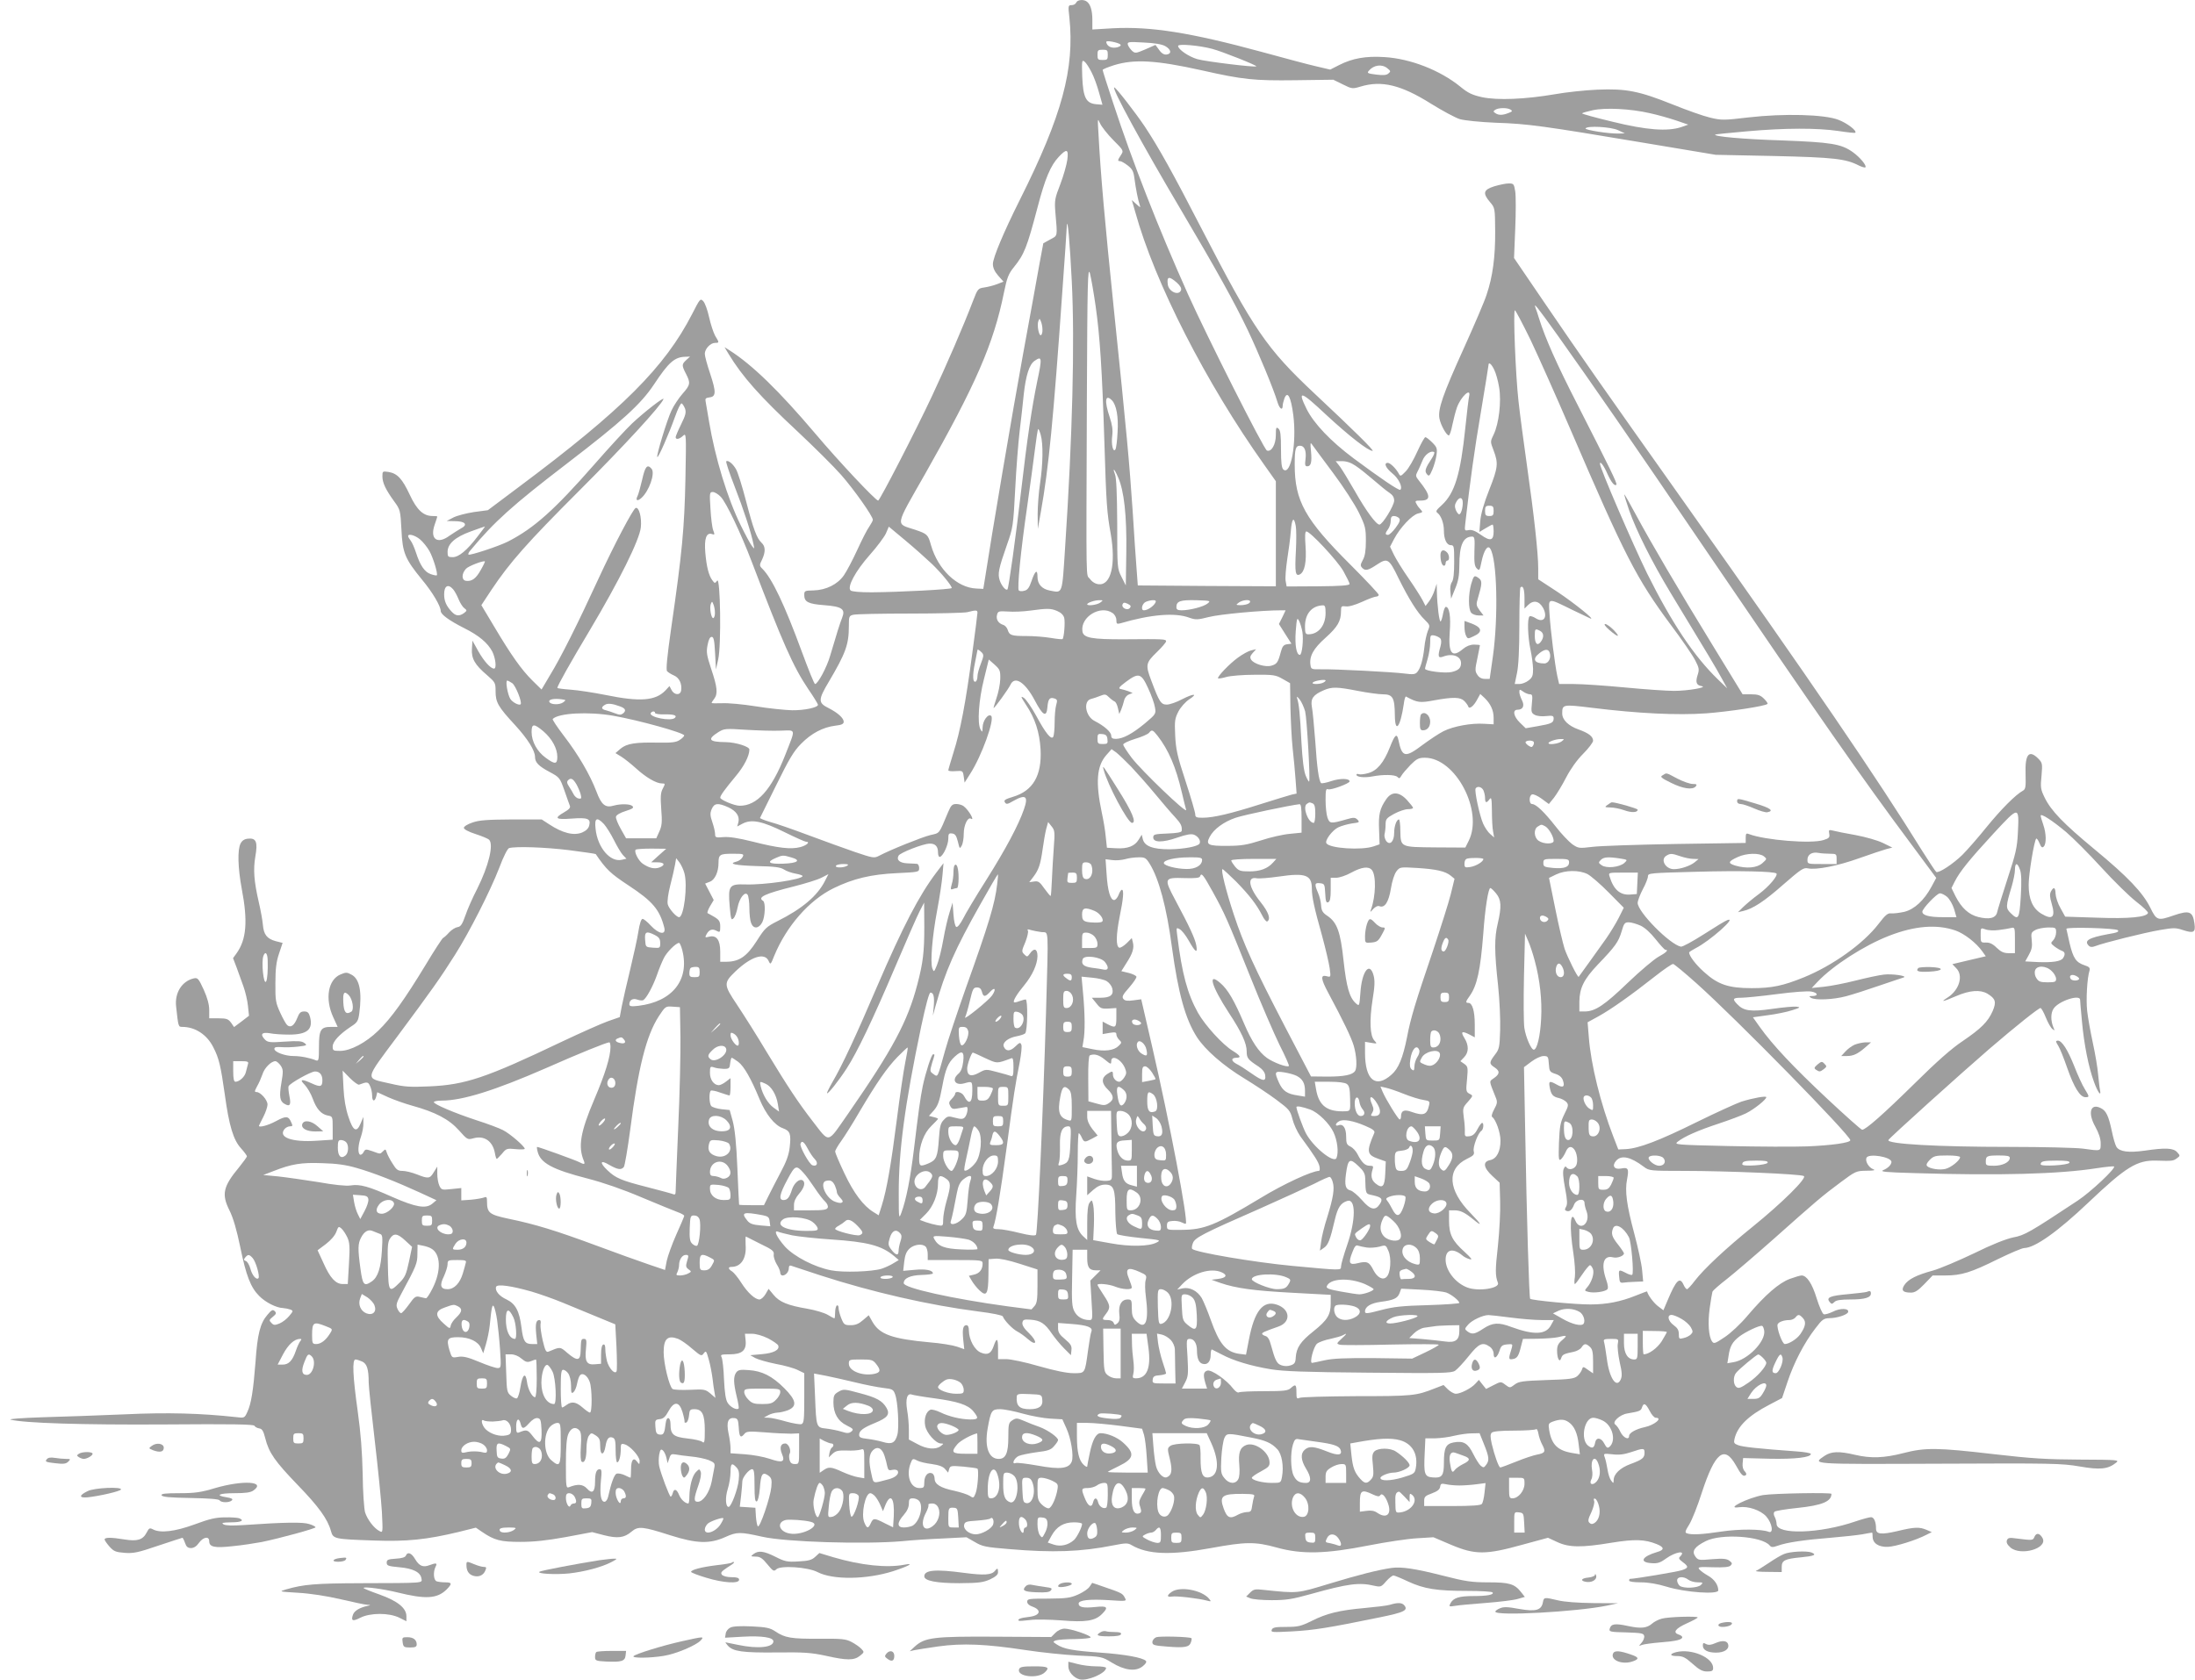 <?xml version="1.0" standalone="no"?>
<!DOCTYPE svg PUBLIC "-//W3C//DTD SVG 20010904//EN"
 "http://www.w3.org/TR/2001/REC-SVG-20010904/DTD/svg10.dtd">
<svg version="1.0" xmlns="http://www.w3.org/2000/svg"
 width="1280pt" height="980pt" viewBox="0 0 1280 980"
 preserveAspectRatio="xMidYMid meet">
<g transform="translate(0,980) scale(0.1,-0.1)"
fill="#9e9e9e" stroke="none">
<path d="M6276 9785 c-3 -8 -15 -15 -27 -15 -20 0 -21 -3 -13 -72 31 -299 -42
-571 -289 -1064 -95 -190 -157 -338 -157 -374 0 -22 10 -44 31 -68 l31 -35
-39 -15 c-21 -8 -54 -16 -74 -19 -35 -5 -38 -8 -64 -76 -58 -152 -157 -380
-240 -557 -96 -205 -305 -610 -314 -610 -15 0 -231 230 -366 390 -212 250
-367 401 -500 486 l-30 19 24 -40 c80 -132 182 -247 402 -452 96 -90 210 -203
254 -253 74 -84 185 -241 185 -262 0 -6 -10 -23 -21 -40 -12 -16 -43 -77 -70
-136 -27 -59 -62 -125 -78 -148 -37 -53 -104 -86 -177 -88 -51 -1 -54 -2 -54
-27 0 -40 23 -52 116 -59 105 -8 125 -23 105 -73 -13 -33 -33 -96 -70 -222
-19 -67 -72 -165 -88 -165 -5 0 -39 85 -77 188 -101 275 -174 429 -231 485
-17 17 -17 21 -1 53 21 45 20 77 -3 98 -28 26 -47 77 -91 245 -22 85 -48 168
-58 184 -18 32 -47 55 -57 46 -3 -4 19 -70 49 -147 52 -133 97 -270 110 -337
6 -29 6 -29 -9 -10 -9 11 -38 65 -65 120 -78 158 -150 395 -185 605 -9 52 -18
105 -20 117 -4 18 0 22 22 25 39 4 40 31 4 139 -17 50 -31 102 -31 115 0 29
33 64 60 64 25 0 25 1 0 42 -10 19 -26 67 -35 108 -9 41 -24 83 -34 93 -17 18
-19 15 -64 -73 -160 -312 -408 -560 -1012 -1011 l-180 -135 -82 -11 c-45 -7
-99 -21 -120 -32 l-38 -20 46 -1 c63 0 80 -21 36 -43 -17 -10 -47 -29 -66 -42
-70 -52 -115 -20 -87 62 9 26 16 48 16 50 0 2 -12 3 -27 3 -54 0 -92 35 -133
123 -44 94 -72 125 -124 134 -35 5 -36 5 -36 -26 0 -37 19 -77 69 -146 35 -48
36 -52 42 -165 6 -135 21 -170 119 -290 62 -74 110 -156 110 -184 0 -20 50
-56 137 -100 86 -43 137 -86 164 -137 19 -39 26 -99 10 -99 -20 0 -58 42 -91
100 l-35 63 -3 -47 c-4 -57 17 -94 88 -154 48 -42 50 -45 50 -95 0 -64 15 -90
114 -197 74 -81 116 -148 116 -186 0 -31 21 -53 85 -87 58 -31 60 -34 86 -107
14 -41 29 -82 32 -90 5 -11 -5 -22 -33 -38 -61 -35 -51 -44 43 -37 94 7 113 0
103 -40 -4 -17 -18 -31 -41 -41 -49 -20 -114 -4 -193 48 l-43 28 -177 0 c-140
-1 -188 -4 -227 -18 -28 -9 -50 -23 -50 -31 0 -8 27 -23 68 -36 37 -12 73 -27
79 -33 28 -28 -2 -152 -69 -286 -26 -50 -57 -120 -69 -156 -18 -52 -28 -66
-46 -68 -13 -2 -35 -16 -49 -31 -14 -16 -30 -30 -35 -32 -5 -2 -52 -74 -103
-159 -119 -196 -199 -309 -275 -382 -72 -70 -162 -118 -223 -118 -40 0 -43 2
-43 26 0 28 39 71 107 116 36 23 42 32 48 76 17 126 2 203 -46 227 -25 14 -33
14 -63 1 -73 -30 -92 -142 -43 -249 l26 -57 -39 0 c-60 0 -70 -17 -70 -117 0
-77 -2 -84 -18 -78 -34 14 -88 25 -130 25 -50 0 -112 23 -112 42 0 10 12 12
40 10 23 -2 66 -1 98 3 52 6 55 8 37 21 -15 12 -40 13 -115 8 -83 -6 -98 -4
-113 10 -32 32 -22 47 26 39 23 -5 74 -8 113 -8 105 0 141 30 122 103 -7 25
-14 32 -34 32 -21 0 -29 -8 -41 -39 -17 -43 -38 -58 -58 -41 -7 6 -25 38 -41
73 -26 57 -29 71 -28 172 0 83 5 125 21 172 l21 63 -40 10 c-51 14 -70 38 -75
95 -2 26 -13 86 -24 133 -28 122 -33 189 -20 266 15 84 5 109 -42 104 -22 -2
-35 -11 -44 -28 -19 -37 -16 -142 7 -266 36 -188 27 -294 -30 -374 l-21 -29
21 -55 c11 -31 29 -81 40 -111 11 -31 23 -81 26 -113 l6 -57 -43 -33 -44 -33
-18 26 c-16 21 -26 25 -73 25 l-54 0 0 48 c0 32 -10 70 -32 119 -30 65 -35 71
-58 66 -69 -16 -112 -84 -103 -164 13 -119 13 -119 36 -119 75 0 144 -45 181
-119 33 -64 43 -107 67 -276 25 -183 50 -265 95 -314 19 -21 34 -42 34 -46 0
-4 -21 -33 -46 -64 -93 -112 -103 -157 -56 -251 22 -44 42 -113 63 -214 34
-167 61 -236 110 -285 37 -38 101 -70 139 -71 14 -1 33 -5 44 -9 17 -7 16 -9
-8 -38 -14 -17 -39 -36 -56 -43 -27 -11 -34 -11 -47 3 -15 15 -14 18 8 36 20
16 22 22 11 33 -11 11 -19 7 -43 -22 -42 -49 -58 -113 -69 -275 -13 -166 -25
-244 -48 -292 -16 -35 -17 -35 -67 -29 -202 22 -397 28 -647 16 -145 -6 -360
-14 -478 -17 -121 -4 -203 -10 -188 -14 77 -20 414 -31 900 -28 390 3 519 1
522 -8 3 -6 15 -13 27 -15 17 -2 25 -14 36 -58 21 -84 56 -134 189 -272 122
-126 175 -199 194 -269 13 -46 19 -47 250 -55 192 -7 308 5 495 50 l100 25 35
-24 c73 -50 109 -59 225 -59 79 0 153 8 264 28 l154 29 69 -18 c79 -20 118
-16 161 21 39 33 65 30 227 -22 152 -48 228 -51 319 -10 69 31 86 31 216 2
136 -31 597 -45 815 -26 58 6 166 13 241 16 l135 7 49 -28 c43 -26 64 -30 199
-41 256 -22 420 -16 610 22 71 14 83 14 105 1 94 -55 229 -60 463 -17 202 37
257 38 383 3 148 -41 287 -37 535 12 102 20 229 39 282 42 l97 6 103 -44 c140
-59 202 -59 414 0 l151 41 54 -25 c68 -32 142 -33 316 -4 136 22 194 20 264
-8 45 -18 46 -34 3 -46 -89 -26 -107 -60 -35 -65 36 -3 52 2 85 26 57 41 121
51 84 13 -11 -10 -8 -16 15 -33 35 -26 34 -34 -5 -47 -25 -9 -277 -51 -304
-51 -2 0 -4 -4 -4 -10 0 -6 29 -10 68 -10 45 0 97 -9 153 -26 108 -33 299 -46
299 -21 0 32 -23 65 -60 86 -20 11 -43 28 -50 36 -12 14 -4 16 78 13 65 -2 95
1 104 10 11 11 9 16 -7 28 -16 12 -37 14 -101 9 -77 -7 -82 -6 -98 16 -22 31
-5 56 60 89 90 46 328 30 374 -25 9 -11 17 -12 48 -1 52 19 156 34 307 46 72
6 154 15 184 20 30 6 56 10 58 10 2 0 3 -11 3 -23 0 -39 35 -62 89 -60 46 2
165 39 226 71 l30 15 -30 13 c-42 18 -71 17 -170 -7 -95 -22 -125 -19 -125 14
0 40 -12 67 -29 67 -10 0 -51 -11 -92 -25 -207 -71 -459 -79 -459 -14 0 11 -5
30 -11 41 -7 13 -7 24 -1 30 5 5 65 15 134 22 144 15 198 38 198 82 0 9 -338
3 -399 -7 -89 -16 -223 -83 -141 -71 54 8 127 -17 160 -54 35 -40 44 -102 13
-89 -39 16 -172 17 -276 1 -112 -17 -175 -20 -200 -10 -13 4 -10 14 14 52 16
26 49 109 73 185 77 235 131 279 198 161 32 -58 43 -69 58 -59 6 4 4 12 -5 22
-10 9 -15 28 -13 47 l3 31 155 -4 c149 -3 240 8 240 28 0 5 -39 12 -87 15
-220 16 -311 26 -337 36 -24 9 -27 14 -21 38 17 72 80 134 201 197 l76 40 32
95 c37 111 97 227 162 311 40 53 49 59 82 60 45 0 104 20 109 35 8 23 -46 25
-88 3 -23 -11 -47 -18 -54 -15 -8 3 -26 44 -41 92 -26 86 -58 134 -88 134 -8
0 -39 -9 -69 -20 -64 -24 -144 -94 -246 -214 -41 -49 -99 -103 -134 -126 -55
-37 -63 -40 -73 -25 -20 28 -26 107 -14 194 6 45 14 89 16 96 3 8 41 41 85 75
43 34 166 139 272 233 246 219 283 251 391 331 86 64 90 66 150 67 45 0 55 3
39 9 -26 10 -47 46 -39 66 11 28 146 6 146 -24 -1 -16 -20 -36 -47 -47 -23
-10 9 -13 186 -18 483 -15 839 -6 1060 29 52 8 96 12 99 10 11 -11 -137 -150
-213 -200 -278 -184 -309 -202 -375 -214 -42 -9 -122 -40 -227 -92 -90 -43
-198 -89 -240 -101 -99 -27 -145 -51 -168 -85 -20 -31 -9 -44 39 -44 23 0 41
12 78 50 l48 50 73 0 c95 0 150 17 309 96 72 35 140 64 152 64 62 1 195 95
376 267 218 207 282 246 394 243 95 -3 99 -2 121 14 19 14 19 15 1 35 -23 25
-68 27 -190 9 -94 -13 -146 -6 -164 22 -7 11 -19 52 -27 92 -19 89 -33 119
-64 134 -60 31 -78 -26 -33 -107 21 -38 32 -71 32 -98 0 -47 4 -46 -105 -31
-38 5 -230 10 -425 10 -426 0 -717 17 -708 40 4 11 428 393 588 531 157 135
288 239 299 239 5 0 19 -25 31 -55 12 -30 29 -60 38 -67 14 -11 15 -10 7 7
-17 41 -17 85 0 111 29 45 155 86 155 52 0 -7 5 -65 11 -128 12 -131 38 -264
70 -351 22 -61 44 -90 35 -47 -3 12 -7 54 -11 91 -3 38 -17 121 -31 185 -14
65 -29 149 -33 187 -7 65 0 191 14 234 4 15 -2 22 -28 30 -51 17 -67 41 -88
128 -10 43 -18 81 -19 85 0 12 288 4 300 -8 9 -9 -6 -15 -57 -23 -113 -21
-142 -38 -112 -68 8 -8 19 -9 37 -2 51 20 289 79 377 94 81 14 93 14 137 -1
60 -19 72 -13 65 38 -10 72 -29 80 -122 48 -92 -32 -99 -30 -136 46 -44 88
-131 180 -325 340 -181 150 -253 224 -291 302 -23 47 -25 59 -18 127 6 71 5
75 -19 100 -54 54 -78 26 -74 -90 2 -75 0 -88 -15 -97 -43 -23 -128 -109 -212
-212 -49 -61 -113 -134 -141 -162 -55 -54 -139 -109 -153 -100 -5 3 -41 59
-82 123 -261 422 -652 995 -1384 2028 -484 683 -610 863 -819 1170 l-177 260
7 171 c4 94 4 192 0 217 -7 44 -9 47 -38 47 -17 0 -55 -8 -85 -17 -63 -20 -68
-40 -24 -92 29 -34 29 -35 30 -171 1 -146 -14 -263 -50 -369 -11 -36 -72 -178
-134 -315 -122 -269 -151 -354 -141 -407 7 -38 41 -99 55 -99 4 0 14 27 20 60
7 34 19 80 27 103 23 64 84 120 71 65 -3 -13 -13 -95 -22 -183 -28 -272 -62
-382 -137 -451 -34 -31 -38 -37 -24 -47 20 -16 36 -60 36 -102 0 -50 16 -85
40 -85 19 0 20 -6 20 -98 0 -65 -4 -104 -13 -117 -9 -12 -12 -35 -9 -58 l4
-39 24 59 c18 43 24 77 24 133 0 120 22 170 75 170 14 0 16 -12 13 -85 -2 -68
1 -88 14 -101 15 -15 17 -12 27 38 14 68 36 101 51 78 40 -60 48 -396 16 -627
l-19 -133 -28 0 c-19 0 -34 8 -44 24 -14 21 -14 30 0 95 8 40 15 74 15 77 0 2
-15 4 -34 4 -22 0 -45 -9 -64 -25 -65 -55 -87 -27 -78 98 7 91 -2 147 -23 147
-5 0 -12 -18 -16 -40 -4 -22 -10 -42 -14 -45 -8 -4 -20 91 -22 175 l-1 45 -12
-37 c-6 -20 -20 -49 -32 -65 l-21 -28 -18 35 c-10 19 -46 76 -80 125 -35 50
-73 112 -86 138 l-23 48 24 46 c35 66 105 140 140 148 27 6 28 8 15 22 -8 8
-20 23 -25 34 -10 17 -7 19 23 19 64 0 61 30 -9 117 -19 24 -20 29 -8 52 8 14
20 43 29 64 13 35 49 61 68 50 4 -3 -2 -19 -13 -36 -39 -59 -44 -75 -29 -93
12 -14 15 -12 32 27 10 24 21 62 24 86 5 37 2 45 -25 72 -17 17 -35 31 -40 31
-5 0 -26 -38 -47 -84 -21 -47 -51 -99 -68 -116 -28 -29 -31 -30 -40 -13 -16
30 -50 63 -64 63 -25 0 -13 -29 26 -61 37 -29 62 -81 47 -96 -7 -7 -116 67
-272 183 -134 100 -233 204 -275 289 -55 112 -35 106 116 -36 132 -122 243
-209 269 -209 12 0 -103 114 -339 335 -279 262 -353 370 -657 959 -170 330
-251 475 -331 596 -57 85 -169 229 -179 230 -19 1 163 -333 392 -720 204 -345
308 -532 386 -695 64 -135 152 -347 174 -422 12 -39 30 -50 30 -18 0 8 5 26
10 41 18 47 38 10 52 -99 20 -161 -14 -352 -58 -316 -10 9 -14 38 -14 119 0
83 -3 110 -15 120 -13 11 -15 6 -15 -38 0 -55 -26 -100 -52 -90 -18 7 -348
662 -461 913 -172 385 -322 767 -436 1115 -34 102 -61 188 -61 192 0 4 30 16
67 28 118 36 244 29 510 -30 243 -55 307 -61 547 -58 l221 3 55 -27 c54 -27
57 -27 104 -13 123 37 236 10 411 -100 66 -41 142 -82 168 -90 29 -8 116 -17
210 -21 186 -6 272 -18 857 -116 l425 -71 340 -7 c349 -8 419 -16 496 -56 17
-8 34 -13 37 -10 9 10 -32 59 -74 89 -68 48 -126 57 -414 68 -225 7 -399 23
-388 34 2 2 85 10 185 19 225 20 409 20 533 2 52 -8 97 -13 99 -10 11 11 -48
56 -98 75 -82 32 -319 38 -526 14 -144 -17 -156 -17 -223 -1 -39 9 -137 44
-219 77 -195 78 -270 93 -438 86 -71 -3 -184 -15 -250 -27 -170 -29 -332 -36
-422 -17 -58 13 -82 24 -128 62 -117 95 -290 163 -442 172 -108 7 -186 -7
-263 -46 l-53 -27 -81 19 c-45 10 -186 48 -314 83 -419 114 -652 151 -874 139
l-118 -7 0 57 c0 55 -12 93 -34 107 -19 13 -54 9 -60 -7z m257 -244 c6 -6 0
-12 -18 -17 -30 -7 -56 3 -63 26 -4 10 4 12 33 7 21 -4 43 -11 48 -16z m262
-10 c35 -20 39 -45 8 -49 -14 -2 -29 6 -43 26 l-22 30 -59 -26 c-56 -24 -60
-24 -78 -8 -10 10 -21 25 -24 35 -4 17 3 18 92 13 65 -3 106 -10 126 -21z
m274 -16 c57 -15 263 -97 257 -102 -7 -7 -296 28 -344 42 -51 15 -112 57 -112
77 0 14 124 3 199 -17z m-609 -35 c0 -27 -3 -30 -30 -30 -27 0 -30 3 -30 30 0
27 3 30 30 30 27 0 30 -3 30 -30z m-95 -101 c14 -26 33 -79 44 -119 l20 -71
-36 3 c-60 5 -77 39 -82 161 -3 94 -2 100 14 87 9 -7 27 -35 40 -61z m1725 23
c20 -16 21 -19 6 -31 -11 -10 -31 -11 -71 -6 -49 6 -55 9 -43 22 28 34 76 41
108 15z m720 -242 c11 -7 9 -11 -13 -19 -35 -14 -58 -14 -77 -1 -13 9 -13 11
0 20 19 12 70 13 90 0z m810 -20 c47 -10 116 -30 155 -43 l70 -24 -40 -14
c-80 -27 -203 -18 -402 31 -100 24 -180 46 -177 49 2 3 30 11 62 18 73 16 219
9 332 -17z m-3128 -157 c61 -61 61 -62 45 -87 -20 -30 -21 -36 -5 -36 6 0 26
-11 44 -25 26 -20 34 -34 39 -73 8 -62 22 -132 31 -157 6 -18 4 -17 -19 4
l-27 24 20 -69 c114 -413 413 -998 752 -1475 l68 -96 0 -307 0 -306 -402 2
-403 3 -7 95 c-4 52 -15 205 -23 340 -19 280 -34 447 -110 1180 -51 495 -77
784 -89 1015 -6 96 -6 99 9 65 9 -19 43 -63 77 -97z m2943 58 l40 -19 -35 -1
c-56 -2 -200 21 -194 30 10 17 147 9 189 -10z m-3211 -173 c-4 -29 -22 -93
-41 -143 -32 -81 -34 -96 -29 -160 13 -151 15 -137 -30 -162 l-40 -22 -22
-118 c-11 -65 -55 -302 -96 -528 -61 -334 -185 -1065 -223 -1315 l-9 -55 -41
2 c-112 5 -223 111 -264 253 -17 62 -22 66 -93 90 -115 38 -121 10 59 326 295
520 399 759 459 1055 18 89 27 112 58 150 61 76 76 113 138 348 44 169 76 245
124 296 47 50 58 46 50 -17z m26 -708 c18 -358 4 -905 -39 -1555 -18 -277 -13
-264 -88 -250 -47 9 -73 37 -73 81 0 46 -14 36 -35 -26 -13 -38 -23 -52 -42
-56 -13 -4 -28 -3 -32 2 -10 12 11 230 49 490 17 119 37 268 45 331 8 64 16
118 19 120 2 3 9 -12 15 -34 15 -53 13 -171 -4 -283 -8 -52 -14 -133 -14 -180
l1 -85 18 101 c45 251 73 539 125 1285 14 195 26 366 26 380 4 62 18 -99 29
-321z m139 -145 c25 -173 38 -377 51 -790 11 -364 15 -416 37 -538 31 -179 2
-302 -70 -295 -19 2 -38 13 -51 31 -24 33 -22 -83 -18 1047 3 692 5 779 18
735 7 -27 22 -113 33 -190z m473 137 c21 -19 29 -34 25 -45 -13 -34 -71 -9
-77 33 -7 48 7 51 52 12z m2224 -312 c202 -284 416 -593 869 -1260 648 -953
902 -1318 1193 -1708 l143 -193 -28 -52 c-43 -79 -100 -132 -159 -146 -27 -6
-61 -10 -75 -9 -21 3 -34 -9 -75 -62 -88 -115 -268 -243 -435 -311 -121 -49
-185 -63 -304 -63 -136 0 -198 21 -280 96 -48 43 -85 93 -85 112 0 3 17 14 38
25 83 42 245 186 185 164 -10 -3 -71 -40 -136 -82 -66 -42 -126 -75 -135 -73
-65 13 -252 203 -252 255 0 13 14 49 30 80 17 31 30 65 30 76 0 18 14 19 286
26 250 7 450 2 463 -10 11 -12 -44 -77 -102 -120 -37 -27 -79 -63 -94 -78
l-28 -28 30 7 c57 13 123 56 235 155 100 87 117 99 141 94 49 -11 176 14 301
59 68 24 139 48 158 53 l35 9 -55 27 c-31 15 -101 35 -160 46 -58 10 -117 22
-131 26 -24 6 -26 4 -22 -18 4 -21 0 -27 -33 -37 -69 -23 -342 -1 -436 35 -15
6 -18 2 -18 -22 l0 -30 -407 -6 c-225 -4 -444 -11 -488 -17 -77 -9 -81 -9
-117 16 -20 15 -64 61 -97 104 -65 83 -114 130 -137 130 -18 0 -19 49 0 56 8
3 33 -8 56 -25 l42 -31 30 37 c16 21 48 73 71 118 26 50 63 102 99 138 32 32
58 67 58 76 0 25 -26 45 -85 66 -59 21 -95 56 -95 93 0 54 3 54 176 33 269
-33 495 -44 664 -32 132 10 345 42 357 55 3 3 -6 16 -20 30 -21 21 -36 26 -76
26 l-49 0 -173 283 c-206 336 -360 599 -449 764 -36 67 -66 120 -68 119 -1 -2
11 -43 28 -92 43 -122 132 -300 243 -484 224 -369 265 -438 296 -495 l33 -60
-52 50 c-142 137 -271 331 -415 620 -84 172 -275 614 -275 640 0 19 24 -13 44
-60 23 -50 42 -73 52 -62 6 6 -39 98 -222 457 -127 247 -193 397 -230 515 -7
22 -15 49 -20 60 -12 33 7 10 132 -165z m-161 -22 c45 -95 150 -330 233 -523
317 -737 384 -868 583 -1137 67 -89 132 -184 145 -211 22 -42 24 -53 14 -83
-14 -43 -8 -61 22 -66 42 -7 -79 -28 -160 -28 -43 0 -172 9 -287 20 -116 11
-249 20 -297 20 l-86 0 -11 48 c-14 67 -39 262 -45 360 -6 98 -15 97 134 24
52 -25 100 -48 105 -50 30 -10 -96 91 -192 155 l-113 74 0 64 c0 88 -24 307
-65 595 -19 135 -42 306 -50 380 -17 151 -32 530 -21 530 4 0 45 -78 91 -172z
m-2846 60 c1 -15 -3 -29 -8 -33 -13 -7 -25 59 -16 82 7 17 8 16 15 -2 5 -11 9
-32 9 -47z m-2077 -178 c-27 -25 -27 -31 -2 -80 28 -54 26 -65 -20 -117 -22
-25 -51 -69 -64 -97 -26 -54 -90 -265 -83 -272 6 -6 69 138 103 234 16 45 33
81 39 79 5 -2 14 -16 20 -31 7 -22 3 -38 -23 -91 -18 -36 -32 -70 -32 -75 0
-16 22 -12 43 8 19 17 19 14 14 -253 -6 -286 -19 -428 -83 -869 -24 -167 -31
-243 -24 -251 6 -7 24 -18 40 -25 31 -13 48 -49 42 -88 -5 -30 -42 -27 -57 5
l-11 21 -24 -26 c-58 -60 -148 -67 -348 -26 -70 14 -162 28 -204 31 -43 3 -78
8 -78 10 0 12 75 146 190 338 172 289 289 525 297 599 6 58 -11 120 -30 113
-15 -5 -125 -213 -219 -417 -120 -261 -218 -456 -278 -554 l-52 -88 -55 54
c-62 62 -121 144 -223 316 l-73 122 58 88 c108 162 209 276 515 582 262 262
475 494 489 532 5 16 -114 -77 -183 -142 -32 -30 -132 -138 -221 -240 -233
-266 -351 -371 -503 -449 -53 -27 -223 -83 -230 -76 -3 3 1 13 9 22 141 170
248 266 565 509 321 246 431 346 508 462 86 130 120 160 185 161 l25 1 -22
-20z m2047 -122 c-33 -160 -59 -337 -94 -638 -30 -262 -73 -571 -80 -578 -9
-9 -34 20 -45 52 -13 39 -7 68 43 211 34 96 36 109 47 320 6 121 18 274 26
340 8 66 19 163 24 215 12 109 32 174 63 195 43 30 45 19 16 -117z m2664 66
c10 -19 23 -66 29 -103 14 -82 -1 -212 -32 -276 -20 -41 -20 -41 0 -93 28 -74
26 -99 -26 -230 -31 -78 -48 -139 -52 -181 l-5 -64 35 21 c20 12 38 22 42 22
3 0 6 -18 6 -40 0 -54 -19 -59 -74 -20 -32 23 -52 31 -71 28 -25 -5 -25 -4
-20 41 28 246 53 426 91 649 24 144 44 267 44 272 0 21 17 8 33 -26z m-2229
-179 c26 -27 39 -95 33 -186 -2 -48 -8 -92 -12 -100 -14 -22 -26 29 -19 80 4
33 0 63 -15 108 -32 95 -26 137 13 98z m1290 -424 c60 -80 127 -184 150 -231
38 -78 41 -92 41 -165 0 -57 -5 -89 -18 -112 -15 -28 -15 -33 -2 -47 18 -17
34 -13 85 21 61 40 70 35 125 -79 60 -121 110 -202 154 -244 30 -30 31 -32 17
-65 -7 -19 -17 -62 -20 -96 -8 -71 -22 -121 -42 -144 -12 -13 -25 -14 -72 -8
-66 9 -411 27 -492 25 -51 -1 -55 1 -58 24 -8 52 17 97 88 160 70 63 90 97 90
155 0 29 2 31 28 28 16 -3 54 8 94 26 37 17 74 31 83 31 8 0 15 5 15 10 0 6
-73 84 -163 174 -267 266 -327 373 -327 586 0 91 5 110 31 110 26 0 38 -30 32
-78 -4 -33 -3 -42 10 -42 22 0 28 24 22 88 -5 49 -4 54 7 38 7 -10 62 -85 122
-165z m131 42 c22 -14 69 -52 105 -83 36 -31 77 -65 93 -75 18 -12 27 -26 27
-45 0 -29 -68 -140 -86 -140 -19 0 -78 80 -143 195 -35 61 -74 125 -87 143
l-25 32 38 0 c25 0 52 -9 78 -27z m-1385 -67 c35 -78 51 -223 48 -436 l-3
-195 -25 50 c-25 49 -25 53 -25 310 -1 176 -5 269 -13 288 -6 15 -9 27 -6 27
3 0 14 -20 24 -44z m-2317 -114 c32 -33 117 -211 182 -382 180 -472 240 -608
328 -739 32 -46 57 -88 57 -92 0 -16 -79 -33 -151 -32 -42 1 -138 11 -212 23
-75 12 -163 20 -197 18 -33 -1 -60 -1 -60 2 0 3 7 14 15 24 22 29 18 68 -17
172 -27 82 -30 99 -22 141 6 32 14 48 24 48 12 0 16 -19 20 -95 l5 -95 13 58
c19 81 13 486 -6 460 -13 -17 -14 -17 -28 2 -21 28 -34 80 -41 161 -7 82 6
119 38 109 17 -6 18 -4 8 22 -6 15 -13 72 -16 126 -6 92 -5 97 14 97 10 0 31
-12 46 -28z m4327 -35 c0 -33 -11 -67 -21 -67 -5 0 -14 12 -20 26 -7 20 -6 32
6 51 18 27 35 22 35 -10z m180 -47 c0 -25 -4 -30 -25 -30 -21 0 -25 5 -25 30
0 25 4 30 25 30 21 0 25 -5 25 -30z m-551 -43 c8 -10 3 -24 -20 -55 -17 -23
-37 -42 -45 -42 -18 0 -17 10 1 34 8 11 15 32 15 48 0 21 5 28 19 28 10 0 24
-6 30 -13z m-603 -44 c4 -20 4 -85 1 -144 -7 -129 -3 -153 24 -139 27 15 39
72 32 166 -4 58 -3 84 5 84 22 0 178 -167 215 -230 20 -36 37 -70 37 -76 0 -9
-49 -13 -184 -14 l-183 -1 -6 33 c-3 18 2 74 9 123 8 50 18 123 21 163 6 78
18 93 29 35z m-4770 -61 c-63 -83 -111 -122 -146 -122 -27 0 -30 3 -30 30 0
48 44 87 135 120 44 16 81 29 83 29 2 1 -17 -25 -42 -57z m2648 -161 c56 -54
116 -127 116 -141 0 -8 -306 -24 -467 -25 -70 0 -116 4 -123 11 -21 21 29 113
111 206 43 48 85 105 95 126 l17 40 96 -80 c53 -44 122 -106 155 -137z m-2985
143 c17 -14 42 -45 55 -68 22 -39 51 -134 43 -142 -2 -2 -18 1 -35 7 -36 12
-62 51 -86 125 -9 28 -23 60 -31 70 -8 10 -15 22 -15 27 0 16 40 5 69 -19z
m355 -178 c-28 -51 -53 -69 -87 -64 -26 4 -26 41 0 70 14 16 103 50 111 43 1
-1 -9 -23 -24 -49z m-162 -113 c9 -10 23 -36 32 -58 9 -22 24 -46 34 -53 16
-12 16 -14 -2 -28 -28 -20 -49 -18 -73 9 -31 33 -43 62 -43 100 0 50 23 63 52
30z m6248 -54 l0 -59 20 20 c32 32 66 25 89 -17 28 -54 2 -89 -44 -59 -14 9
-30 14 -35 11 -15 -9 -11 -120 5 -195 8 -36 14 -86 15 -112 0 -39 -4 -50 -26
-67 -15 -12 -39 -21 -54 -21 l-27 0 13 63 c9 40 14 139 14 278 0 119 3 219 6
222 15 15 24 -8 24 -64z m-2474 -24 c-19 -14 -76 -21 -76 -10 0 9 43 24 70 24
24 0 24 0 6 -14z m324 8 c-1 -20 -44 -53 -69 -53 -21 0 -11 41 12 50 28 11 57
12 57 3z m301 -14 c-23 -18 -102 -39 -151 -39 -22 0 -30 5 -30 18 0 35 21 43
114 41 86 -3 88 -3 67 -20z m249 12 c0 -12 -26 -21 -58 -21 -26 1 -26 1 -8 15
22 16 66 20 66 6z m-3121 -63 c1 -15 -3 -29 -8 -33 -13 -7 -25 59 -16 82 7 17
8 16 15 -2 5 -11 9 -32 9 -47z m2420 26 c-14 -18 -51 0 -43 21 5 11 11 12 30
3 18 -9 21 -14 13 -24z m1141 -30 c0 -73 -42 -124 -100 -124 -17 0 -20 7 -20
46 0 73 39 120 103 123 14 1 17 -8 17 -45z m-1565 12 c23 -10 37 -24 41 -41 6
-25 -1 -114 -10 -123 -3 -2 -34 1 -69 7 -35 6 -99 11 -143 11 -86 0 -98 4
-108 37 -4 12 -15 25 -26 28 -28 9 -43 32 -36 58 5 22 10 23 63 20 32 -3 90 0
128 5 103 14 122 14 160 -2z m-465 -10 c0 -8 -14 -117 -31 -243 -37 -278 -69
-448 -109 -573 -16 -52 -30 -99 -30 -103 0 -5 19 -7 43 -5 41 3 42 2 47 -32
l5 -35 33 52 c67 104 143 316 122 337 -17 16 -50 -28 -50 -68 -1 -28 -2 -29
-12 -11 -20 34 -11 171 20 294 l28 114 34 -30 c31 -28 34 -35 33 -84 -1 -30
-11 -80 -22 -111 -11 -32 -18 -58 -17 -58 7 0 86 110 98 135 25 55 85 17 142
-90 47 -90 69 -102 74 -40 4 48 13 59 40 51 18 -6 19 -11 11 -39 -5 -17 -9
-63 -9 -102 0 -38 -4 -76 -8 -83 -12 -19 -44 20 -99 122 -27 49 -59 96 -72
105 -21 13 -19 8 12 -40 53 -79 79 -160 85 -260 8 -153 -44 -242 -161 -277
-46 -14 -55 -20 -47 -32 8 -13 15 -12 49 8 73 41 89 28 62 -49 -31 -90 -104
-228 -219 -411 -61 -96 -122 -198 -136 -227 -15 -29 -32 -51 -39 -48 -7 2 -14
32 -17 73 l-5 69 -17 -55 c-10 -30 -27 -102 -37 -160 -10 -58 -27 -125 -37
-149 -17 -42 -18 -43 -27 -20 -13 35 -1 185 28 339 14 74 28 167 31 205 l6 70
-42 -55 c-99 -131 -194 -312 -346 -666 -123 -288 -205 -463 -258 -553 -20 -35
-35 -65 -33 -68 6 -5 68 73 114 144 62 96 151 282 282 590 66 155 131 304 145
330 l25 48 1 -141 c0 -146 -7 -208 -40 -334 -57 -219 -145 -382 -402 -753
-128 -183 -106 -179 -213 -42 -81 105 -140 194 -265 400 -56 94 -134 217 -172
274 -79 118 -79 127 -10 194 91 87 171 113 194 62 11 -24 12 -23 33 30 71 172
203 324 346 394 115 56 218 81 372 88 125 6 127 6 127 30 0 12 -6 23 -12 24
-7 1 -32 2 -56 3 -46 2 -66 20 -52 45 9 17 144 70 181 70 33 1 49 -16 49 -52
0 -17 5 -27 12 -25 19 7 48 70 48 106 0 29 3 33 23 30 17 -2 24 -13 33 -48 10
-42 11 -43 22 -23 7 12 12 43 12 70 0 49 23 98 41 88 26 -17 -10 48 -41 72 -8
7 -28 13 -43 13 -24 0 -31 -7 -48 -47 -55 -131 -47 -121 -103 -134 -47 -11
-234 -86 -300 -121 -28 -15 -36 -13 -140 22 -61 21 -183 65 -271 98 -88 33
-188 68 -223 77 -34 10 -61 21 -60 24 2 3 45 90 95 192 75 152 101 197 145
241 60 61 127 96 199 105 37 4 49 10 49 23 0 21 -34 52 -87 79 -63 31 -63 48
0 154 98 166 117 217 117 323 0 58 1 62 26 68 15 4 162 7 328 7 166 0 317 4
336 8 52 13 60 13 60 -3z m788 -2 c13 -9 22 -26 22 -41 0 -22 3 -24 23 -19
177 52 319 64 402 33 37 -13 48 -13 115 4 62 16 307 39 421 39 l26 0 -19 -40
-20 -40 36 -57 37 -58 -25 -3 c-21 -3 -28 -12 -37 -45 -16 -61 -23 -71 -55
-80 -35 -10 -102 10 -118 35 -8 13 -6 22 9 39 l20 22 -30 -7 c-16 -4 -50 -23
-76 -42 -51 -37 -123 -113 -116 -121 3 -2 25 1 48 8 24 7 98 13 164 13 110 1
124 -1 164 -24 l44 -25 2 -140 c2 -77 7 -185 13 -240 6 -55 14 -137 17 -182
l6 -82 -28 -6 c-15 -4 -98 -29 -183 -56 -173 -55 -274 -79 -337 -79 -36 0 -43
3 -43 20 0 11 -25 97 -56 192 -49 148 -57 187 -61 268 -4 86 -2 99 19 140 13
25 41 56 62 70 55 36 27 36 -41 1 -32 -17 -72 -31 -89 -31 -34 0 -44 16 -90
139 -35 92 -33 104 31 166 30 29 55 58 55 64 0 13 -12 14 -240 12 -195 -1
-243 8 -248 47 -12 84 106 155 176 106z m1107 -111 c7 -44 -2 -133 -15 -133
-20 0 -30 57 -24 138 6 76 8 82 19 61 7 -13 16 -43 20 -66z m1386 7 c22 -12
24 -37 4 -64 -20 -26 -35 -11 -35 35 0 42 2 44 31 29z m-582 -44 c7 -8 7 -24
1 -47 -17 -58 -14 -70 16 -59 54 21 104 2 104 -38 0 -29 -16 -43 -55 -52 -39
-9 -155 6 -155 19 0 5 7 30 15 57 8 27 15 70 15 95 0 44 1 46 25 42 13 -3 29
-11 34 -17z m-2675 -81 c14 -14 13 -21 -4 -66 -11 -27 -20 -61 -20 -74 0 -13
-4 -26 -9 -30 -19 -11 -21 34 -6 106 8 41 15 75 15 77 0 6 10 1 24 -13z m3312
0 c12 -30 -5 -65 -30 -65 -60 0 -72 26 -30 59 31 25 52 27 60 6z m-2341 -209
c19 -40 37 -91 40 -112 7 -38 5 -40 -59 -94 -74 -61 -127 -89 -168 -90 -21 0
-28 5 -28 19 0 21 -41 57 -96 85 -55 27 -69 118 -21 129 12 3 36 11 53 18 27
11 33 10 51 -8 11 -11 26 -22 33 -25 6 -2 15 -19 19 -38 l8 -35 11 25 c6 14
13 38 17 53 3 16 15 31 28 36 l22 9 -25 10 c-14 5 -34 11 -45 13 -15 3 -10 11
30 41 75 56 90 52 130 -36z m1025 34 c-20 -13 -77 -13 -64 -1 9 10 65 19 74
13 2 -2 -2 -7 -10 -12z m-4733 -5 c20 -14 59 -112 49 -123 -9 -9 -47 11 -60
31 -16 26 -30 107 -18 107 4 0 17 -7 29 -15z m4931 -45 c56 -11 123 -20 147
-20 57 0 68 -20 69 -122 1 -110 32 -71 52 65 3 26 9 46 13 44 66 -36 81 -38
165 -22 110 20 152 19 175 -4 10 -10 21 -25 23 -32 6 -19 33 3 54 44 l16 29
25 -23 c35 -34 53 -72 53 -116 l0 -38 -55 3 c-75 5 -179 -14 -237 -43 -26 -13
-80 -49 -122 -80 -102 -77 -120 -74 -141 28 -9 43 -21 32 -50 -42 -36 -91 -75
-137 -127 -151 -22 -6 -46 -9 -54 -6 -8 3 -14 2 -14 -3 0 -14 47 -19 93 -10
63 12 131 11 146 -3 10 -11 14 -9 23 7 6 11 30 39 53 63 36 36 48 42 84 42
179 0 342 -310 256 -484 l-20 -40 -174 1 c-206 2 -203 0 -205 97 0 36 -4 66
-8 66 -14 0 -28 -39 -28 -78 0 -51 -25 -76 -47 -47 -7 11 -12 29 -9 40 3 11 6
36 6 55 0 32 5 38 50 63 28 15 64 27 80 27 17 0 30 3 30 8 0 4 -16 24 -35 45
-46 50 -90 52 -122 4 -37 -54 -45 -88 -41 -177 l3 -85 -35 -12 c-69 -24 -257
-12 -275 18 -11 16 34 76 69 93 19 9 55 19 81 23 42 5 45 7 31 22 -14 13 -22
14 -63 2 -94 -27 -99 -26 -112 10 -6 17 -11 63 -11 102 0 58 2 68 15 63 17 -6
125 34 125 46 0 18 -55 19 -106 2 -29 -10 -56 -15 -60 -12 -13 13 -24 89 -34
243 -7 88 -15 179 -20 202 -8 48 7 70 70 97 47 20 76 20 198 -4z m1004 -20
c14 0 16 -8 11 -54 -5 -49 -3 -55 17 -66 13 -7 42 -10 66 -7 38 4 44 2 44 -14
0 -25 -13 -31 -94 -45 l-69 -12 -34 33 c-37 36 -44 75 -14 75 32 0 43 23 26
56 -8 16 -15 37 -15 47 0 17 2 17 22 3 12 -9 30 -16 40 -16z m-1311 -100 c10
-41 31 -400 23 -409 -2 -2 -11 13 -20 35 -11 27 -19 90 -25 199 -8 162 -14
218 -25 252 -4 13 0 11 15 -7 11 -14 25 -45 32 -70z m-4327 53 c-22 -16 -76
-14 -81 4 -5 13 29 20 71 14 28 -4 28 -4 10 -18z m333 -24 c30 -11 36 -24 17
-40 -13 -10 -21 -10 -47 0 -18 7 -42 15 -54 18 -27 6 -29 18 -5 32 16 10 44 7
89 -10z m203 -38 c0 -5 25 -9 55 -8 54 1 75 -6 61 -20 -22 -23 -155 4 -141 28
8 12 25 12 25 0z m-244 -16 c149 -26 414 -100 414 -115 0 -5 -12 -17 -26 -26
-20 -14 -46 -17 -122 -16 -137 3 -187 -5 -223 -35 l-30 -26 33 -20 c18 -11 57
-42 87 -69 58 -53 118 -88 151 -88 20 0 20 -1 5 -30 -13 -24 -14 -48 -9 -120
6 -75 4 -97 -11 -130 l-18 -40 -88 0 -88 0 -31 55 c-17 30 -30 62 -28 71 2 10
24 23 56 33 41 13 50 19 40 29 -13 13 -68 14 -108 3 -50 -15 -73 4 -102 82
-37 97 -104 213 -190 325 -39 51 -68 95 -65 98 34 35 209 44 353 19z m-407
-91 c50 -43 81 -100 81 -149 0 -44 -14 -45 -68 -5 -50 36 -82 95 -82 150 0 50
13 51 69 4z m1384 4 c91 2 88 17 26 -142 -80 -203 -164 -297 -266 -296 -31 0
-113 35 -113 47 0 12 26 48 90 125 49 58 80 119 80 156 0 17 -78 42 -138 43
-99 1 -110 16 -42 59 33 20 41 21 160 13 69 -4 160 -7 203 -5z m2198 -31 c63
-81 106 -181 140 -326 11 -48 23 -95 26 -105 8 -29 -260 228 -318 304 -27 36
-49 70 -49 77 0 7 31 21 69 33 38 11 74 27 81 35 17 21 22 19 51 -18z m-293
-19 c3 -25 0 -28 -27 -28 -28 0 -31 3 -31 31 0 27 3 30 28 27 21 -2 28 -9 30
-30z m2648 -13 c-19 -14 -76 -21 -76 -10 0 9 43 24 70 24 24 0 24 0 6 -14z
m-162 -3 c2 -4 1 -14 -4 -21 -6 -11 -11 -11 -29 1 -11 8 -18 18 -14 21 9 10
41 9 47 -1z m-2348 -144 c33 -35 96 -106 139 -158 43 -52 95 -113 116 -135 35
-38 43 -53 40 -82 -1 -8 -28 -13 -83 -15 -75 -3 -83 -5 -83 -23 0 -30 54 -31
140 -1 55 19 81 23 98 17 25 -10 41 -36 32 -52 -11 -17 -92 -32 -175 -33 -98
0 -146 18 -156 60 l-6 25 -18 -29 c-23 -38 -65 -54 -131 -50 l-54 3 -7 65 c-3
36 -14 99 -23 140 -37 175 -30 271 26 335 l31 35 27 -19 c14 -11 53 -48 87
-83z m-3234 -104 c9 -16 20 -42 24 -57 6 -24 4 -28 -11 -25 -10 1 -23 12 -29
23 -5 11 -18 32 -27 46 -13 20 -15 29 -6 38 16 16 29 9 49 -25z m5288 -33 c5
-11 10 -31 10 -45 0 -30 8 -33 26 -8 11 14 13 5 14 -69 0 -48 3 -102 7 -120
l6 -34 -23 20 c-13 11 -31 38 -41 60 -21 48 -52 192 -44 206 10 15 34 10 45
-10z m-996 -77 c12 -5 16 -20 16 -60 0 -30 -4 -54 -9 -54 -33 0 -67 94 -40
111 17 11 14 10 33 3z m-3407 -23 c47 -22 67 -52 59 -87 l-7 -25 32 17 c53 27
114 14 244 -50 63 -31 119 -56 125 -56 27 0 5 -21 -32 -31 -56 -15 -130 -6
-280 32 -84 21 -138 29 -170 26 -44 -4 -48 -2 -48 18 0 12 -7 43 -16 69 -13
38 -14 52 -4 76 15 36 37 38 97 11z m3343 -65 l0 -83 -69 -7 c-37 -3 -113 -20
-167 -38 -82 -26 -116 -32 -196 -32 -113 -1 -128 6 -104 52 23 45 83 89 152
112 50 17 317 73 372 79 9 1 12 -22 12 -83z m4177 -86 c-4 -81 -12 -120 -60
-265 -30 -93 -58 -182 -61 -197 -8 -34 -46 -43 -110 -27 -55 14 -97 52 -132
120 l-24 49 19 38 c30 59 86 128 226 280 150 162 150 162 142 2z m281 7 c40
-34 133 -127 206 -207 73 -80 165 -170 204 -200 39 -30 69 -59 68 -65 -7 -25
-112 -35 -297 -28 l-186 6 -27 49 c-16 27 -28 65 -29 84 -1 38 -11 44 -27 14
-8 -15 -7 -33 4 -70 24 -81 5 -99 -61 -59 -50 31 -73 84 -73 168 0 63 32 256
44 269 3 3 12 -9 19 -26 10 -25 16 -29 25 -20 16 16 15 77 -3 128 -8 23 -15
47 -15 52 0 16 68 -28 148 -95z m-8526 46 c14 -16 40 -57 58 -93 18 -36 41
-75 52 -87 l21 -22 -26 -6 c-68 -17 -143 71 -154 181 -7 63 7 71 49 27z m2623
-138 c-4 -55 -9 -140 -11 -189 -2 -48 -5 -90 -7 -92 -2 -2 -18 17 -36 42 -28
40 -36 46 -61 42 l-28 -4 23 30 c32 42 42 71 55 162 6 43 15 96 21 119 l11 40
20 -25 c19 -23 20 -33 13 -125z m2866 125 c21 -12 49 -60 49 -85 0 -20 -58
-20 -88 1 -27 19 -30 68 -4 83 21 13 20 13 43 1z m-5693 -139 c85 -11 155 -21
156 -23 61 -90 87 -114 190 -182 143 -94 183 -142 210 -248 10 -44 -32 -37
-78 12 -20 22 -42 40 -49 40 -8 0 -17 -28 -24 -72 -6 -40 -28 -140 -48 -223
-20 -82 -42 -179 -49 -214 l-12 -64 -69 -24 c-39 -14 -160 -68 -270 -120 -442
-211 -562 -251 -772 -260 -113 -5 -145 -3 -226 16 -152 35 -156 12 45 282 196
264 245 333 331 469 85 134 207 375 258 507 25 67 49 114 58 116 40 11 210 5
349 -12z m523 -31 l-44 -40 37 0 c41 0 48 -16 12 -30 -29 -11 -62 -3 -98 22
-26 18 -52 71 -41 82 4 3 45 6 92 6 l86 -1 -44 -39z m6830 10 c37 0 39 -2 39
-30 l0 -30 -85 0 c-84 0 -85 0 -85 25 0 30 26 47 64 40 16 -3 46 -5 67 -5z
m-6341 -20 c-6 -11 -22 -23 -36 -26 -51 -13 -6 -22 121 -26 103 -2 137 -7 157
-20 15 -10 45 -20 67 -24 23 -4 41 -10 41 -14 0 -20 -223 -53 -334 -49 -93 3
-101 -7 -91 -126 7 -77 9 -85 22 -72 9 8 19 37 24 63 11 57 44 98 59 74 5 -8
10 -43 10 -77 0 -34 4 -73 10 -87 13 -36 45 -34 65 4 17 33 20 116 5 125 -35
21 10 42 178 84 67 17 139 39 162 51 l41 21 -21 -41 c-44 -86 -132 -161 -276
-233 -65 -33 -74 -41 -122 -117 -57 -89 -101 -119 -174 -120 l-38 0 0 58 c0
70 -22 99 -65 88 -24 -6 -25 -5 -15 14 15 28 34 34 59 20 19 -10 21 -8 21 25
0 29 -6 39 -32 55 -18 11 -37 21 -41 23 -5 1 1 19 13 40 l22 37 -25 48 -25 48
28 11 c29 11 50 57 50 110 0 48 8 53 81 53 66 0 69 -1 59 -20z m5470 5 c23 -8
57 -15 74 -15 l31 -1 -23 -19 c-26 -21 -82 -40 -121 -40 -49 0 -81 57 -43 79
23 14 32 13 82 -4z m486 0 c19 -15 18 -16 -9 -40 -32 -28 -92 -33 -158 -14
-45 14 -42 24 15 50 50 23 125 25 152 4z m-5673 -6 c61 -17 40 -34 -46 -37
-84 -3 -100 9 -44 33 39 17 43 18 90 4z m2091 -37 c54 -87 99 -253 130 -487
37 -270 78 -419 146 -525 48 -74 153 -166 275 -240 59 -36 144 -92 188 -125
75 -56 81 -63 94 -113 7 -29 28 -74 45 -99 85 -116 106 -150 112 -175 4 -16 2
-28 -3 -28 -40 0 -205 -76 -338 -157 -267 -161 -329 -186 -463 -187 -84 -1
-85 -1 -85 24 0 21 5 26 32 28 18 2 42 -2 53 -8 12 -6 23 -10 25 -8 15 15 -94
591 -197 1036 l-63 273 -45 -6 c-35 -5 -50 -3 -59 8 -10 13 -4 24 34 67 25 29
44 57 42 63 -2 6 -22 16 -46 22 l-42 10 30 48 c36 55 46 88 37 121 l-6 24 -30
-30 c-17 -16 -36 -28 -43 -26 -20 7 -19 73 2 180 22 106 26 158 13 158 -4 0
-13 -13 -19 -30 -6 -16 -18 -30 -26 -30 -22 0 -38 54 -44 152 l-6 86 39 -5
c22 -3 55 0 74 5 19 6 54 11 77 11 39 1 45 -2 67 -37z m306 23 c0 -33 -38 -55
-92 -54 -59 1 -129 19 -131 34 -3 18 66 34 146 34 62 1 77 -2 77 -14z m1640 4
c0 -15 -41 -40 -74 -46 -33 -5 -36 -4 -36 20 0 16 6 27 18 29 27 6 92 4 92 -3z
m799 3 c43 -7 43 -7 23 -26 -29 -25 -104 -33 -132 -13 -19 13 -20 16 -5 31 17
17 43 19 114 8z m-5458 -85 c20 -73 -3 -257 -31 -257 -16 0 -60 50 -66 75 -4
16 2 60 14 108 12 45 24 100 28 121 l7 40 18 -23 c10 -13 24 -42 30 -64z
m3433 62 c-32 -36 -76 -52 -138 -52 -52 0 -62 3 -83 27 -12 15 -23 31 -23 37
0 5 56 9 132 9 l131 0 -19 -21z m1726 1 c0 -28 -28 -38 -92 -33 -53 5 -58 8
-58 29 0 23 3 24 75 24 68 0 75 -2 75 -20z m-2786 -16 c17 -45 -6 -93 -39 -80
-10 4 -15 19 -15 51 0 41 2 45 24 45 13 0 27 -7 30 -16z m-1424 -4 c-20 -13
-73 -13 -65 0 3 6 23 10 43 10 28 0 33 -3 22 -10z m6840 -25 c8 -23 9 -73 4
-155 -8 -132 -14 -141 -60 -95 -28 28 -28 38 7 154 10 35 19 78 19 97 0 44 15
44 30 -1z m-3780 0 c26 -31 23 -152 -5 -230 -6 -18 -5 -18 13 3 13 13 26 20
36 16 31 -12 54 24 67 103 7 44 20 84 32 100 20 26 22 26 121 20 112 -7 164
-19 196 -45 l22 -18 -22 -90 c-12 -49 -60 -199 -105 -334 -101 -297 -129 -389
-150 -500 -24 -121 -50 -184 -91 -219 -92 -82 -154 -31 -154 128 l0 64 36 -6
c36 -6 36 -6 18 14 -25 28 -29 115 -10 237 13 79 14 112 6 142 -23 85 -69 24
-77 -102 -6 -78 -6 -78 -26 -61 -38 34 -55 95 -72 248 -18 170 -38 225 -95
263 -27 18 -34 30 -36 60 -1 20 -9 54 -18 74 -22 51 -20 60 12 56 26 -3 27 -6
30 -60 2 -45 6 -56 17 -51 11 4 15 23 15 74 l0 69 33 0 c17 0 57 13 87 30 61
33 101 38 120 15z m-792 -67 c78 -80 119 -133 152 -197 11 -23 25 -39 30 -36
22 14 7 55 -39 113 -70 87 -80 150 -23 139 15 -3 73 2 130 10 156 23 192 9
192 -71 0 -47 14 -113 60 -276 20 -74 40 -159 44 -188 7 -53 7 -53 -19 -46
-35 9 -33 -16 10 -96 90 -168 134 -260 149 -309 17 -58 21 -128 8 -148 -14
-23 -64 -33 -160 -33 l-97 1 -150 287 c-179 344 -243 484 -300 657 -47 142
-77 265 -66 265 4 0 39 -33 79 -72z m2050 43 c20 -11 76 -59 124 -108 l87 -88
-30 -60 c-17 -33 -50 -87 -73 -120 -46 -65 -156 -218 -160 -223 -6 -5 -65 114
-82 163 -9 28 -34 132 -54 232 l-37 182 41 20 c54 26 135 27 184 2z m-2978
-21 c0 -27 -3 -30 -29 -30 -27 0 -29 3 -26 28 2 15 4 28 4 30 1 1 12 2 26 2
21 0 25 -5 25 -30z m3268 -32 l-3 -63 -38 -3 c-59 -5 -98 29 -121 106 -7 22
-6 22 79 22 l86 0 -3 -62z m-3733 -5 c-13 -115 -49 -233 -184 -610 -49 -139
-104 -303 -121 -365 -44 -158 -40 -152 -67 -133 -21 15 -21 17 -8 63 18 56 17
52 6 52 -9 0 -43 -105 -60 -185 -14 -68 -26 -157 -51 -365 -21 -175 -46 -300
-74 -375 -14 -38 -15 -34 -15 110 -1 250 35 520 131 978 27 126 46 197 54 197
18 0 24 -24 19 -82 l-5 -53 15 55 c57 204 114 333 263 597 53 95 99 173 101
173 2 0 0 -26 -4 -57z m1257 -45 c70 -127 83 -156 220 -498 60 -151 137 -328
169 -394 33 -65 58 -121 55 -124 -10 -10 -90 20 -128 47 -47 34 -89 96 -133
200 -57 134 -95 200 -139 237 -76 66 -52 -17 50 -174 74 -112 104 -178 104
-225 0 -39 7 -48 70 -89 23 -16 36 -33 38 -51 5 -38 -14 -35 -82 13 -31 22
-70 47 -87 55 -31 17 -31 35 2 35 29 0 22 13 -22 40 -59 36 -161 148 -203 222
-62 112 -93 227 -121 451 -6 47 -6 48 14 37 12 -6 35 -35 52 -65 40 -71 54
-80 45 -29 -8 41 -38 106 -124 267 -66 124 -64 129 56 125 61 -2 87 1 90 10 8
24 18 11 74 -90z m1652 -9 c31 -37 33 -77 10 -176 -20 -83 -20 -162 2 -362 9
-85 14 -202 12 -261 -3 -98 -5 -110 -31 -143 -33 -44 -34 -52 -2 -73 32 -21
32 -38 -2 -62 -31 -22 -31 -12 9 -113 11 -26 10 -35 -9 -70 -13 -24 -17 -41
-11 -45 20 -13 48 -90 48 -137 0 -63 -22 -106 -60 -114 -45 -9 -40 -44 13 -93
l42 -39 3 -108 c2 -59 -4 -175 -13 -260 -16 -141 -16 -174 0 -216 13 -32 -114
-52 -179 -27 -69 26 -126 99 -126 162 0 61 43 71 100 23 8 -7 26 -16 40 -20
19 -5 11 5 -31 44 -70 63 -89 101 -89 180 l0 61 31 0 c35 0 60 -12 109 -52 57
-47 51 -32 -14 35 -133 135 -141 259 -22 317 39 19 45 25 40 45 -6 24 25 107
45 119 12 8 15 46 4 46 -5 0 -17 -17 -28 -38 -14 -27 -28 -38 -47 -40 -24 -3
-27 0 -26 25 1 15 -1 53 -6 84 -7 54 -6 59 24 92 31 36 31 36 9 47 -20 11 -21
17 -14 85 6 68 5 74 -16 89 l-23 16 22 23 c28 29 28 70 1 113 -23 37 -14 42
31 19 l30 -16 0 75 c0 78 -14 126 -37 126 -18 0 -17 7 7 40 44 62 63 150 80
368 10 143 29 262 41 262 4 0 19 -14 33 -31z m2631 -21 c14 -13 32 -44 40 -70
l14 -48 -80 0 c-80 0 -119 11 -119 32 0 18 84 106 102 107 9 1 29 -9 43 -21z
m-4971 -82 c30 -13 56 -50 43 -62 -7 -8 -71 -7 -94 0 -18 6 -23 15 -23 42 0
39 17 44 74 20z m2636 -36 c11 -7 12 -12 3 -21 -15 -15 -43 -5 -43 16 0 17 18
19 40 5z m546 -49 c26 -12 58 -41 89 -80 26 -33 52 -61 56 -61 22 0 5 -17 -38
-40 -26 -14 -108 -83 -181 -153 -135 -130 -189 -166 -249 -167 l-33 0 0 58 c1
78 26 130 108 216 102 106 120 132 138 192 14 48 18 54 42 54 15 0 45 -9 68
-19z m1838 -29 c51 -18 121 -72 156 -122 l20 -28 -98 -23 -97 -23 22 -23 c44
-43 19 -128 -50 -172 -44 -28 -31 -26 51 9 79 34 140 38 181 14 48 -29 54 -48
31 -102 -28 -63 -68 -102 -175 -175 -61 -40 -152 -120 -280 -247 -181 -178
-285 -270 -306 -270 -6 0 -99 83 -207 184 -194 182 -315 310 -391 417 l-39 55
86 12 c48 6 112 19 142 29 48 15 52 18 26 21 -15 2 -79 -4 -142 -13 -125 -18
-167 -12 -204 28 -29 30 -25 37 23 37 23 0 116 9 207 21 100 13 180 19 203 15
39 -7 42 -26 4 -26 -18 0 -19 -2 -7 -10 25 -16 132 -11 206 9 38 10 125 38
194 62 69 23 132 45 140 47 29 9 -66 23 -115 17 -27 -3 -102 -19 -165 -35 -63
-16 -146 -32 -185 -36 l-70 -7 35 37 c89 94 271 211 415 267 151 59 280 69
389 31z m251 3 c28 3 60 9 73 12 21 5 22 3 22 -71 l0 -76 -37 0 c-28 0 -45 8
-70 32 -22 22 -41 31 -63 30 -29 -1 -30 1 -30 43 0 44 0 44 28 34 15 -6 49 -8
77 -4z m335 -14 c0 -16 -8 -37 -17 -46 -16 -16 -15 -18 8 -36 13 -10 32 -21
42 -25 19 -6 22 -21 8 -42 -12 -20 -60 -27 -146 -24 l-75 4 21 38 c17 30 21
49 17 85 -5 42 -3 47 21 60 14 8 47 14 74 15 45 0 47 -1 47 -29z m-5917 2 c44
-6 41 48 27 -463 -18 -608 -49 -1293 -59 -1303 -7 -7 -39 -3 -96 11 -47 12
-102 22 -121 22 -28 0 -35 4 -31 14 15 39 40 188 77 461 42 317 51 371 77 502
8 45 13 89 9 99 -6 15 -10 14 -36 -11 -30 -29 -55 -29 -67 1 -8 23 26 50 74
59 21 4 44 11 51 17 14 12 17 198 3 198 -5 0 -22 -5 -37 -10 -15 -6 -29 -9
-31 -6 -7 7 17 48 59 98 49 60 77 122 78 171 0 43 -20 50 -44 15 -15 -21 -17
-21 -33 -5 -16 16 -16 20 6 71 12 31 19 61 15 67 -5 9 -1 10 17 4 13 -4 41 -9
62 -12z m-2253 -18 c23 -12 30 -22 30 -46 0 -29 -1 -30 -42 -27 -43 3 -43 3
-46 46 -4 48 8 53 58 27z m2560 -5 c11 -11 20 -31 20 -45 0 -23 -4 -25 -45
-25 l-45 0 0 45 c0 41 2 45 25 45 14 0 34 -9 45 -20z m2570 -145 c30 -111 43
-229 37 -338 -5 -99 -23 -177 -42 -180 -15 -3 -48 73 -56 128 -4 28 -5 162 -2
300 l6 249 19 -44 c11 -25 28 -76 38 -115z m-505 124 c8 -12 -13 -69 -26 -69
-16 0 -18 18 -6 49 12 32 21 38 32 20z m-4466 -63 c43 -172 -58 -299 -256
-323 -42 -5 -53 -3 -53 9 0 25 21 37 47 27 14 -5 29 -6 34 -3 19 11 56 80 79
144 12 36 31 81 41 101 17 35 71 89 89 89 4 0 13 -20 19 -44z m-2418 -58 c2
-58 -2 -111 -9 -123 -15 -24 -29 114 -16 149 11 30 24 16 25 -26z m4882 -9
c24 -30 22 -50 -5 -45 -13 3 -45 8 -71 11 -49 7 -64 21 -53 51 10 25 105 12
129 -17z m2667 -28 c17 -32 12 -61 -9 -61 -22 0 -35 30 -26 60 8 25 21 26 35
1z m782 -96 c230 -205 898 -887 898 -916 0 -15 -109 -30 -250 -36 -80 -3 -288
-2 -462 2 -305 7 -317 8 -295 25 39 31 119 66 237 105 63 21 136 48 162 61 48
24 118 80 118 94 0 9 -78 -5 -145 -26 -27 -9 -144 -62 -260 -119 -220 -109
-339 -154 -414 -158 l-44 -2 -29 75 c-74 191 -131 421 -143 581 l-7 86 64 35
c74 41 191 124 328 232 52 41 100 74 107 73 6 -1 67 -51 135 -112z m-5812 65
c0 -27 -3 -30 -30 -30 -25 0 -30 4 -30 23 0 13 3 27 7 30 3 4 17 7 30 7 19 0
23 -5 23 -30z m7885 5 c14 -13 25 -33 25 -45 0 -17 -6 -20 -50 -20 -40 0 -52
4 -64 23 -9 12 -13 32 -9 45 8 32 65 31 98 -3z m-5715 -35 c0 -23 -8 -25 -32
-6 -25 18 -22 26 7 26 18 0 25 -5 25 -20z m5874 -11 c-7 -12 -41 -11 -49 1
-12 19 5 30 30 18 13 -6 22 -15 19 -19z m-5669 -13 c14 -9 28 -28 31 -41 10
-39 -11 -55 -69 -55 l-50 0 26 -32 c23 -30 30 -33 71 -31 l46 3 0 -55 c0 -60
-5 -63 -50 -40 l-30 16 0 -37 0 -36 40 7 c32 5 40 4 40 -8 0 -9 7 -23 16 -32
16 -15 16 -18 -3 -36 -27 -27 -82 -34 -152 -19 l-59 12 6 37 c10 50 9 157 -2
275 l-9 99 62 -6 c34 -3 73 -12 86 -21z m-729 -61 c8 -32 19 -32 49 1 28 30
35 13 10 -23 -22 -31 -170 -150 -157 -127 5 10 18 54 28 97 16 68 20 77 41 77
16 0 24 -7 29 -25z m526 -20 c15 -33 -3 -75 -32 -75 -17 0 -20 6 -20 50 0 44
3 50 20 50 12 0 25 -10 32 -25z m-4218 0 c22 -23 32 -85 15 -96 -31 -20 -44
-5 -47 54 -3 59 5 69 32 42z m6416 -12 c0 -23 -4 -28 -25 -28 -21 0 -25 5 -25
28 0 22 4 27 25 27 21 0 25 -5 25 -27z m-4482 -233 c1 -96 -4 -332 -13 -525
-8 -192 -15 -361 -15 -374 0 -18 -4 -22 -17 -16 -10 4 -78 22 -151 41 -149 38
-182 52 -229 97 -49 46 -43 64 10 32 49 -28 70 -31 85 -12 5 6 22 104 37 217
47 363 93 547 166 661 39 59 40 60 82 57 l42 -3 3 -175z m1995 129 c20 -33
-15 -92 -44 -73 -5 3 -9 25 -9 50 0 41 2 45 21 42 12 -2 26 -10 32 -19z m-133
-24 c-7 -8 -17 -15 -23 -15 -5 0 -2 9 8 20 21 23 35 19 15 -5z m824 -26 c-7
-12 -41 -11 -49 1 -12 19 5 30 30 18 13 -6 22 -15 19 -19z m-404 -19 c0 -25
-4 -30 -25 -30 -21 0 -25 5 -25 30 0 25 4 30 25 30 21 0 25 -5 25 -30z m-2050
17 c0 -2 -12 -14 -27 -28 l-28 -24 24 28 c23 25 31 32 31 24z m1446 -41 c7
-28 -22 -89 -39 -83 -7 2 -13 27 -15 55 -3 50 -2 52 22 52 19 0 27 -7 32 -24z
m2742 -8 c7 -7 12 -24 12 -38 0 -30 -17 -50 -42 -50 -15 0 -18 8 -18 43 0 24
3 47 7 50 10 11 28 8 41 -5z m-4082 -44 c4 -14 3 -28 -1 -32 -10 -10 -45 36
-45 59 0 17 3 18 20 9 11 -6 23 -22 26 -36z m-667 2 c15 -18 2 -27 -27 -19
-24 6 -29 19 -9 26 20 9 24 8 36 -7z m3046 -57 c9 -39 3 -44 -29 -24 -24 16
-35 53 -20 68 13 13 43 -14 49 -44z m-3125 14 c0 -57 -31 -157 -94 -305 -82
-192 -96 -277 -61 -360 8 -21 2 -22 -27 -7 -20 11 -236 89 -246 89 -2 0 -1
-12 3 -27 16 -67 86 -105 293 -158 92 -24 205 -63 315 -110 95 -40 189 -78
210 -86 20 -7 37 -17 37 -21 0 -4 -21 -54 -46 -109 -25 -56 -50 -126 -56 -154
l-10 -53 -97 33 c-53 18 -190 67 -305 110 -232 86 -355 124 -511 156 -112 24
-125 34 -125 101 0 25 -3 29 -17 23 -10 -4 -44 -10 -75 -13 l-58 -4 0 36 0 36
-58 -6 c-55 -6 -58 -5 -70 20 -7 15 -12 46 -12 69 l0 42 -20 -32 c-23 -39 -32
-40 -100 -13 -28 11 -65 20 -83 20 -27 0 -36 7 -58 43 -15 23 -30 52 -34 65
-6 20 -8 20 -21 7 -19 -18 -13 -18 -63 0 -38 13 -41 13 -51 -6 -6 -11 -15 -17
-21 -14 -14 9 -11 57 6 105 8 23 15 59 14 79 l0 36 -16 -38 c-23 -56 -44 -45
-71 38 -16 47 -26 103 -29 170 l-5 100 42 -43 c24 -24 48 -41 54 -39 47 18 53
17 64 -8 7 -14 12 -39 12 -55 0 -36 15 -39 24 -6 l6 25 63 -29 c34 -15 98 -38
142 -50 134 -37 214 -79 271 -143 49 -55 51 -56 84 -47 63 18 113 -15 126 -86
3 -19 8 -34 11 -34 2 0 16 14 31 31 24 30 29 31 79 26 29 -3 53 -2 53 2 0 14
-87 89 -127 109 -21 11 -90 37 -153 57 -131 43 -250 94 -250 106 0 5 20 9 45
9 122 0 310 59 610 190 192 85 348 148 368 150 4 0 7 -12 7 -27z m674 -9 c13
-34 -62 -86 -90 -63 -20 16 -18 26 11 54 28 29 70 33 79 9z m1045 -81 c-10
-49 -32 -198 -49 -332 -33 -260 -59 -411 -88 -503 l-18 -57 -29 18 c-60 36
-117 112 -171 227 -30 63 -54 120 -54 127 0 6 16 35 36 62 20 28 68 104 106
170 102 172 160 256 222 320 30 30 56 55 59 55 2 0 -4 -39 -14 -87z m2997 72
c4 -8 -1 -27 -11 -41 -9 -14 -17 -39 -17 -55 -1 -24 -3 -27 -16 -17 -10 9 -13
24 -8 57 8 61 38 93 52 56z m120 -19 c7 -19 -12 -53 -37 -67 -15 -8 -28 -8
-50 1 -33 14 -33 14 -18 41 18 35 94 53 105 25z m-2779 -48 c-5 -38 -13 -59
-30 -73 -39 -35 -16 -69 37 -54 46 13 46 13 46 -45 0 -72 -20 -83 -49 -28 -12
22 -51 31 -51 12 0 -5 -9 -19 -20 -30 -17 -17 -18 -24 -9 -41 9 -18 17 -20 47
-14 21 4 42 7 47 8 14 3 6 -45 -9 -61 -11 -11 -22 -11 -56 -2 -40 11 -45 10
-66 -12 -19 -19 -24 -37 -29 -112 -7 -104 -15 -123 -60 -142 -50 -21 -55 -18
-55 29 0 74 28 148 71 189 21 21 39 39 39 42 0 2 -12 7 -26 10 l-27 7 20 22
c32 34 40 56 58 151 18 99 34 137 72 172 43 40 57 32 50 -28z m128 20 c72 -33
65 -33 153 -1 9 4 12 -10 12 -52 0 -48 -3 -56 -16 -51 -8 3 -45 14 -81 23 -64
17 -65 17 -105 -5 -46 -25 -68 -17 -68 25 0 23 25 93 33 93 3 0 35 -14 72 -32z
m698 -9 c34 -28 37 -29 37 -10 0 42 58 13 80 -39 10 -25 10 -34 -4 -55 -9 -14
-22 -25 -29 -25 -19 0 -37 21 -37 42 0 22 -4 22 -35 2 -33 -22 -32 -54 5 -89
36 -35 38 -59 6 -80 -21 -14 -30 -14 -72 -2 l-47 13 -1 132 c-1 80 3 134 9
136 26 11 54 3 88 -25z m-4323 18 c0 -2 -10 -12 -22 -23 l-23 -19 19 23 c18
21 26 27 26 19z m6912 -43 c3 -43 5 -47 38 -58 23 -7 38 -20 44 -38 13 -37 1
-46 -35 -25 -43 24 -49 22 -42 -15 8 -43 18 -55 53 -63 15 -3 35 -14 44 -23
14 -16 13 -22 -12 -72 -23 -47 -27 -70 -31 -165 -3 -97 -2 -108 12 -97 8 7 20
26 27 42 13 32 31 38 49 17 18 -22 24 -73 12 -96 -13 -23 -45 -28 -57 -9 -5 7
-10 3 -16 -12 -6 -15 -2 -55 9 -113 13 -68 14 -93 5 -107 -8 -14 -8 -19 2 -23
18 -7 33 4 45 36 12 32 61 40 61 10 0 -9 5 -31 12 -49 25 -69 -38 -120 -66
-53 -29 68 -35 -38 -11 -191 8 -52 12 -114 9 -137 -4 -24 -4 -43 0 -43 3 0 22
25 42 55 20 30 41 55 46 55 5 0 12 -10 17 -22 10 -25 -8 -80 -36 -110 -14 -16
-13 -18 11 -24 31 -8 95 1 109 15 6 6 4 27 -7 57 -31 91 -15 143 39 130 26 -7
65 8 65 23 0 4 -16 28 -35 52 -35 44 -41 63 -29 93 13 35 63 7 93 -51 14 -27
30 -212 19 -219 -4 -3 -21 2 -37 11 -41 21 -43 20 -39 -22 2 -32 6 -37 23 -35
11 2 42 4 69 5 l48 2 -6 65 c-3 36 -24 133 -46 215 -45 168 -55 249 -42 315
12 63 7 72 -34 64 -41 -8 -56 16 -29 46 31 34 84 22 161 -36 30 -23 36 -24
235 -24 245 0 678 -18 698 -30 20 -11 -126 -156 -299 -296 -156 -126 -284
-246 -337 -315 -20 -27 -41 -49 -45 -49 -5 0 -14 11 -20 25 -22 49 -43 30 -93
-89 l-25 -59 -33 25 c-25 20 -58 64 -62 85 -1 1 -30 -10 -65 -24 -89 -36 -171
-52 -265 -52 -83 -1 -343 24 -352 33 -6 6 -20 468 -29 981 l-7 370 44 33 c24
18 55 32 70 32 26 0 28 -3 31 -46z m-4727 12 c34 -26 75 -98 124 -217 37 -89
88 -153 136 -170 43 -16 49 -33 40 -112 -5 -44 -20 -85 -53 -146 -25 -47 -57
-110 -71 -138 l-26 -53 -72 0 c-40 0 -73 1 -73 3 -1 1 -5 97 -10 212 -6 147
-15 229 -27 275 l-18 65 -48 5 c-26 3 -52 11 -59 18 -12 12 -15 78 -3 90 3 3
28 -1 54 -11 27 -9 51 -17 55 -17 3 0 6 23 6 51 l0 50 -26 -20 c-15 -12 -34
-21 -42 -21 -29 0 -52 32 -52 72 0 36 2 39 23 32 12 -5 38 -8 57 -9 32 0 35 3
38 33 2 17 6 32 9 32 3 0 20 -11 38 -24z m-2859 -13 c-3 -10 -8 -30 -12 -46
-6 -28 -38 -57 -61 -57 -9 0 -13 18 -13 60 l0 60 46 0 c38 0 45 -3 40 -17z
m191 -9 c15 -23 15 -34 4 -100 -14 -82 -9 -109 20 -124 30 -17 37 -4 27 45 -5
25 -8 52 -5 59 7 17 130 86 154 86 27 0 43 -19 43 -51 0 -38 -11 -42 -61 -19
-61 28 -75 25 -42 -8 15 -16 36 -51 46 -79 22 -61 49 -92 88 -100 29 -5 29 -6
29 -73 l0 -68 -92 -6 c-147 -10 -229 20 -188 69 7 8 21 15 31 15 16 0 17 3 7
24 -16 37 -30 38 -89 6 -44 -24 -99 -39 -99 -27 0 1 11 24 25 51 14 27 25 60
25 73 0 27 -41 73 -64 73 -13 0 -12 5 3 33 10 17 24 49 31 69 11 38 51 78 76
78 7 0 21 -12 31 -26z m4613 -34 c0 -25 -4 -30 -25 -30 -21 0 -25 5 -25 30 0
25 4 30 25 30 21 0 25 -5 25 -30z m468 -6 c13 -20 22 -37 20 -39 -2 -2 -20 -6
-40 -10 l-38 -7 0 46 c0 37 3 46 18 46 9 0 27 -16 40 -36z m844 -20 c34 -18
48 -43 48 -87 l0 -34 -42 7 c-62 9 -87 26 -109 73 -29 65 -27 70 28 62 26 -4
60 -13 75 -21z m-3974 -48 c-2 -13 -10 -21 -23 -21 -23 0 -32 30 -14 51 16 19
41 -1 37 -30z m877 2 c33 -15 62 -63 71 -118 l7 -44 -32 23 c-32 23 -63 74
-75 124 -7 31 -6 31 29 15z m3389 -1 c14 -10 18 -29 19 -85 2 -70 1 -72 -23
-74 -110 -6 -160 31 -176 131 l-7 41 85 0 c54 0 91 -5 102 -13z m-2064 -27 c0
-6 -7 -24 -15 -40 -12 -23 -22 -30 -45 -30 -28 0 -30 2 -30 40 l0 40 45 0 c25
0 45 -5 45 -10z m90 -45 c0 -54 0 -55 -30 -55 -30 0 -30 1 -30 55 0 54 0 55
30 55 30 0 30 -1 30 -55z m354 39 c12 -12 16 -36 16 -100 0 -84 0 -85 -22 -78
-51 15 -62 47 -45 136 11 60 23 70 51 42z m318 -1 c22 -19 23 -52 4 -79 -20
-26 -32 -11 -40 49 -8 51 3 60 36 30z m1635 -24 c40 -16 91 -32 113 -35 37 -6
39 -8 33 -33 -12 -54 -32 -61 -101 -37 -43 16 -62 8 -62 -26 0 -10 -3 -18 -8
-18 -8 0 -82 119 -100 163 l-12 29 32 -7 c18 -4 66 -20 105 -36z m-1463 -2
c24 -18 34 -92 12 -100 -34 -13 -46 3 -46 59 0 57 5 62 34 41z m2554 -19 c7
-7 12 -27 12 -45 0 -33 0 -33 -24 -18 -22 15 -40 58 -28 70 9 9 27 6 40 -7z
m-1350 -29 c2 -13 11 -32 19 -41 16 -18 10 -38 -12 -38 -20 0 -35 32 -35 75 0
42 23 45 28 4z m105 -10 c24 -42 18 -69 -18 -69 -22 0 -24 2 -13 19 9 15 9 25
0 46 -26 57 -2 61 31 4z m-393 -31 c47 -17 112 -81 136 -132 23 -49 31 -117
18 -150 -14 -36 -137 64 -179 144 -18 35 -55 137 -55 152 0 9 35 2 80 -14z
m-1159 -160 c1 -84 2 -175 3 -203 1 -49 0 -50 -30 -53 -17 -2 -49 3 -72 11
l-42 15 0 -55 0 -55 35 31 c25 22 46 31 70 31 50 0 59 -24 59 -162 1 -64 6
-121 11 -127 6 -5 66 -15 134 -22 119 -12 123 -13 95 -27 -44 -23 -156 -25
-269 -4 l-100 18 4 86 c2 47 0 101 -4 119 -7 31 -8 32 -21 14 -10 -13 -14 -50
-14 -119 l0 -99 -24 22 c-40 38 -50 96 -40 239 5 70 9 180 9 245 0 64 3 117 6
117 3 0 11 -11 17 -25 14 -29 17 -30 60 -7 l33 18 -31 38 c-20 26 -30 50 -30
72 l0 34 70 0 69 0 2 -152z m99 132 c28 -28 26 -81 -4 -109 -13 -13 -32 -21
-43 -19 -15 3 -18 15 -21 76 -3 71 -3 72 23 72 14 0 34 -9 45 -20z m-2344 -35
c32 -32 28 -59 -10 -63 -63 -7 -105 24 -91 68 10 30 69 27 101 -5z m1614 -5
c0 -27 -3 -30 -30 -30 -27 0 -30 3 -30 30 0 27 3 30 30 30 27 0 30 -3 30 -30z
m822 -18 c9 -8 14 -21 11 -28 -15 -40 -70 17 -57 58 7 22 7 22 18 4 6 -11 18
-26 28 -34z m101 -12 c11 -43 3 -62 -25 -58 -21 3 -23 9 -26 62 l-3 59 23 -15
c12 -8 26 -30 31 -48z m-3258 20 c-10 -11 -20 -18 -23 -15 -3 3 3 14 13 25 10
11 20 18 23 15 3 -3 -3 -14 -13 -25z m4448 -18 c45 -19 56 -29 51 -41 -47
-109 -44 -127 25 -151 l42 -15 -3 -70 c-3 -77 -16 -91 -57 -58 -23 19 -29 44
-17 81 6 19 4 22 -17 22 -27 0 -46 19 -71 68 -9 18 -28 38 -41 44 -21 10 -25
18 -25 58 0 50 -18 77 -45 66 -21 -8 -19 11 3 23 23 15 84 4 155 -27z m1351
22 c30 -30 8 -90 -30 -82 -15 2 -19 12 -20 43 -1 22 0 43 3 48 7 12 31 8 47
-9z m-163 -4 c29 -16 24 -100 -6 -100 -17 0 -25 23 -25 71 0 42 2 44 31 29z
m-5531 -3 c0 -2 -9 -12 -20 -22 -24 -21 -27 -14 -4 9 15 15 24 20 24 13z
m1995 -34 c-3 -10 -12 -35 -18 -55 -7 -21 -17 -38 -24 -38 -20 0 -43 42 -43
77 0 33 1 33 46 33 40 0 45 -2 39 -17z m91 -8 c24 -36 15 -142 -15 -184 -22
-31 -59 -57 -67 -48 -3 2 2 33 10 68 8 35 20 92 27 127 6 34 16 62 20 62 5 0
16 -11 25 -25z m536 -72 c-4 -101 -10 -116 -50 -128 -22 -6 -23 -5 -16 17 4
12 6 56 5 97 -2 78 13 111 49 111 15 0 17 -10 12 -97z m2017 71 c39 -50 16
-81 -43 -58 -28 11 -15 84 15 84 4 0 17 -12 28 -26z m139 -16 c-3 -41 -3 -41
-43 -41 -40 0 -40 0 -43 41 l-3 42 46 0 46 0 -3 -42z m-2569 -14 c32 -41 27
-54 -20 -54 -35 0 -40 2 -34 18 4 9 10 27 12 40 7 29 17 28 42 -4z m-3811 -36
c17 -17 15 -63 -3 -78 -27 -22 -45 -4 -45 45 0 37 3 45 18 45 10 0 23 -5 30
-12z m2233 -9 c27 -43 -19 -88 -73 -73 -39 11 -53 33 -44 69 7 26 9 27 58 23
27 -3 54 -12 59 -19z m2349 -39 c0 -56 -1 -60 -23 -60 -28 0 -53 25 -62 62
-11 42 -1 54 44 56 l41 3 0 -61z m-1890 10 c12 -23 30 -50 41 -61 23 -23 13
-46 -14 -36 -18 7 -75 109 -69 125 7 22 21 12 42 -28z m-1135 10 c-10 -11 -20
-18 -23 -15 -7 6 18 35 31 35 5 0 2 -9 -8 -20z m3225 -46 c0 -34 -1 -35 -32
-32 -26 2 -34 8 -36 26 -2 13 4 32 13 43 26 28 55 9 55 -37z m1437 12 c-3 -18
-12 -49 -21 -69 -12 -31 -20 -37 -45 -37 -24 0 -30 5 -34 28 -3 15 -4 41 -3
57 2 27 7 30 40 33 21 2 40 10 43 18 10 25 25 2 20 -30z m121 32 c16 -16 15
-61 -2 -103 -13 -30 -18 -34 -38 -26 -28 10 -34 43 -18 100 11 42 34 53 58 29z
m94 -15 c24 -21 23 -48 -3 -89 -23 -37 -29 -40 -47 -22 -16 16 -15 51 2 93 17
40 22 42 48 18z m-2862 -28 c0 -27 -29 -95 -41 -95 -18 0 -49 55 -49 86 0 34
1 34 45 34 41 0 45 -2 45 -25z m230 -40 c0 -41 -36 -85 -70 -85 -16 0 -20 6
-20 34 0 42 33 86 66 86 21 0 24 -5 24 -35z m3880 20 c18 -21 5 -45 -25 -45
-27 0 -69 35 -60 50 10 15 71 12 85 -5z m1730 5 c0 -18 -52 -60 -84 -68 -33
-9 -92 0 -108 16 -7 7 -2 19 15 36 23 23 34 26 102 26 45 0 75 -4 75 -10z
m290 -4 c0 -25 -42 -46 -92 -46 -44 0 -48 2 -48 23 0 34 6 37 77 37 48 0 63
-3 63 -14z m-7475 -49 c21 -30 19 -54 -5 -67 -14 -7 -26 -8 -39 0 -11 5 -29
10 -40 10 -15 0 -21 6 -21 23 0 61 70 83 105 34z m3679 -1 c27 -25 36 -42 37
-67 3 -96 1 -92 44 -101 53 -12 61 -22 41 -52 -26 -40 -55 -33 -104 24 -24 27
-54 53 -67 56 -29 7 -35 30 -26 97 12 88 22 94 75 43z m2384 22 c-5 -15 -148
-24 -148 -10 0 18 15 22 83 22 50 0 68 -3 65 -12z m1760 0 c-5 -15 -168 -24
-168 -10 0 18 16 22 93 22 58 0 78 -3 75 -12z m-9988 -31 c99 -28 235 -82 370
-144 l95 -44 -25 -21 c-37 -30 -95 -20 -230 39 -141 63 -191 77 -246 68 -26
-4 -96 3 -190 20 -82 13 -187 28 -234 33 l-85 8 60 23 c104 41 162 51 285 46
83 -2 139 -10 200 -28z m2606 -29 c12 -12 40 -51 63 -85 23 -35 51 -72 63 -82
12 -12 18 -26 15 -35 -5 -13 -25 -16 -102 -16 l-95 0 0 31 c0 21 10 43 30 66
30 34 39 67 20 78 -18 11 -48 -15 -61 -52 -15 -48 -27 -63 -50 -63 -30 0 -23
35 23 120 45 84 51 86 94 38z m1944 -19 l0 -61 -27 7 c-40 9 -54 27 -60 74
l-6 41 47 0 46 0 0 -61z m194 25 c19 -19 20 -44 3 -68 -21 -29 -51 -16 -55 23
-6 59 18 80 52 45z m-1394 -9 c13 -15 8 -25 -34 -78 -19 -25 -54 -14 -62 19
-13 50 64 97 96 59z m1280 -6 c14 -25 6 -49 -14 -49 -21 0 -29 17 -22 46 8 29
22 31 36 3z m2488 -11 c16 -16 16 -108 0 -108 -25 0 -48 34 -48 70 0 50 20 66
48 38z m-3680 -14 c27 -19 28 -40 2 -129 -11 -38 -20 -87 -20 -109 0 -38 -1
-38 -32 -33 -18 3 -49 11 -69 18 l-35 13 36 36 c42 42 70 113 70 177 0 47 11
53 48 27z m141 -11 c-6 -15 -13 -66 -16 -113 -6 -75 -9 -88 -34 -112 -32 -32
-75 -39 -64 -10 3 9 10 37 15 62 5 25 14 71 20 102 8 42 19 63 37 78 38 30 55
27 42 -7z m566 0 c-1 -22 -7 -29 -28 -31 -24 -3 -27 0 -27 27 0 27 3 31 28 31
24 0 28 -4 27 -27z m1547 -9 c11 -38 3 -89 -32 -203 -17 -52 -33 -117 -36
-145 l-7 -51 23 16 c25 16 37 48 64 164 17 72 34 98 73 110 50 15 50 -110 -1
-257 -20 -58 -36 -114 -36 -126 0 -23 4 -23 -285 4 -222 21 -563 79 -583 99
-3 3 -2 18 4 33 11 32 55 55 393 203 128 57 270 122 315 144 44 23 85 41 90
40 6 -1 14 -15 18 -31z m562 -6 c13 -22 0 -48 -24 -48 -40 0 -60 19 -60 55 l0
34 37 -13 c20 -7 41 -20 47 -28z m1076 32 c0 -6 -7 -24 -15 -40 -12 -23 -22
-30 -45 -30 -28 0 -30 2 -30 40 l0 40 45 0 c25 0 45 -5 45 -10z m-4541 -46 c6
-14 11 -31 11 -38 0 -7 9 -22 21 -34 16 -18 17 -23 5 -28 -8 -3 -28 2 -45 10
-51 27 -82 110 -43 118 26 6 38 -1 51 -28z m905 20 c21 -20 20 -30 -4 -56
l-19 -21 -11 27 c-21 57 -2 86 34 50z m-1523 -35 c5 -8 9 -26 9 -41 0 -26 -3
-28 -40 -28 -47 0 -80 27 -80 66 0 26 1 26 51 22 28 -3 55 -12 60 -19z m2377
-25 c44 -30 20 -104 -34 -104 -23 0 -24 3 -24 60 0 66 13 76 58 44z m-4480
-40 c2 -12 -8 -42 -22 -68 l-25 -47 -14 28 c-8 15 -18 47 -22 71 l-7 43 44 -3
c35 -2 44 -7 46 -24z m4700 -1 c6 -9 12 -27 12 -40 0 -17 -6 -23 -23 -23 -35
0 -77 56 -61 82 8 13 56 1 72 -19z m1347 17 c4 -6 -1 -33 -11 -61 -21 -58 -40
-61 -65 -12 -9 18 -22 40 -29 48 -10 12 -8 16 11 24 33 13 86 13 94 1z m1213
-32 c3 -38 -17 -64 -43 -54 -20 7 -19 52 3 75 24 27 36 20 40 -21z m-4028 12
c0 -23 -4 -24 -31 -9 -23 12 -16 29 12 29 12 0 19 -7 19 -20z m-3083 -17 c8
-21 -39 -63 -71 -63 -33 0 -39 24 -15 54 24 31 76 36 86 9z m3928 -13 c0 -20
-6 -26 -28 -28 -24 -3 -27 0 -27 28 0 28 3 31 27 28 22 -2 28 -8 28 -28z
m2209 14 c9 -24 -39 -66 -72 -62 -35 4 -40 30 -11 57 27 25 74 28 83 5z
m-2655 -8 c30 -36 -29 -71 -83 -50 -19 7 -21 35 -4 52 17 17 73 15 87 -2z
m-1329 -65 c29 -6 36 -12 38 -35 l4 -29 -58 5 c-44 4 -62 10 -76 28 -39 48
-25 53 92 31z m2184 -1 c21 -8 26 -16 26 -45 0 -40 -2 -40 -50 -17 -37 18 -51
49 -28 63 17 11 21 11 52 -1z m-4114 -30 c0 -27 -3 -30 -30 -30 -27 0 -30 3
-30 30 0 27 3 30 30 30 27 0 30 -3 30 -30z m1559 8 c11 -30 -1 -150 -15 -155
-7 -2 -19 4 -28 13 -13 12 -16 32 -14 90 3 69 4 74 26 74 14 0 26 -8 31 -22z
m2671 2 c11 -11 20 -32 20 -46 0 -22 -4 -25 -31 -22 -41 4 -57 28 -41 62 14
31 25 33 52 6z m1374 -11 c40 -35 59 -95 35 -110 -21 -14 -72 -2 -91 22 -21
25 -23 57 -6 94 14 32 20 32 62 -6z m-3387 -6 c16 -11 29 -28 31 -37 3 -14 -7
-16 -65 -16 -119 0 -184 32 -137 67 28 22 136 13 171 -14z m266 -26 c32 -34
33 -42 10 -52 -19 -7 -143 25 -143 37 0 4 10 13 22 19 13 7 28 18 36 25 16 17
40 8 75 -29z m727 2 c0 -27 -3 -30 -27 -27 -22 2 -29 9 -31 31 -3 24 0 27 27
27 28 0 31 -3 31 -31z m-3109 1 c10 -6 19 -20 19 -30 0 -15 -7 -20 -27 -20
-46 1 -83 40 -50 53 20 9 37 8 58 -3z m3572 1 c13 -5 27 -19 30 -30 5 -19 1
-21 -39 -21 -40 0 -44 2 -44 24 0 13 6 27 13 29 6 3 13 6 14 6 1 1 13 -3 26
-8z m1797 -2 c0 -18 -39 -76 -55 -83 -9 -3 -19 3 -26 15 -12 24 -14 20 31 53
40 28 50 31 50 15z m-5965 -66 c14 -30 16 -54 10 -154 l-7 -119 -29 0 c-41 0
-74 35 -112 121 l-35 76 48 36 c30 23 53 50 61 71 12 33 14 34 30 20 10 -9 25
-32 34 -51z m189 20 c17 -5 18 -14 13 -98 -6 -101 -23 -154 -58 -179 -46 -32
-54 -23 -67 73 -16 116 -15 146 3 181 19 37 43 51 69 39 12 -5 29 -12 40 -16z
m7064 0 c27 -37 1 -93 -45 -93 -22 0 -23 4 -23 61 l0 61 28 -6 c15 -4 33 -14
40 -23z m-4658 -9 c36 -7 138 -18 227 -24 211 -14 293 -35 366 -96 l28 -24
-33 -20 c-18 -11 -49 -25 -68 -31 -55 -17 -224 -23 -293 -9 -96 18 -216 80
-270 139 -48 55 -68 98 -39 86 9 -4 46 -13 82 -21z m630 11 c9 -11 9 -22 1
-46 -6 -18 -11 -43 -11 -56 0 -30 -17 -26 -44 10 -17 23 -18 31 -7 67 13 43
38 53 61 25z m3123 1 c16 -12 17 -18 6 -38 -6 -13 -13 -24 -14 -26 -2 -2 -15
4 -29 13 -24 16 -24 18 -9 41 18 28 21 28 46 10z m-6009 -43 l39 -36 -18 -86
c-16 -74 -23 -91 -55 -123 -61 -61 -65 -56 -68 97 -3 112 -1 140 12 160 22 34
44 31 90 -12z m2071 -19 c69 -33 80 -42 77 -62 -2 -12 6 -37 17 -56 12 -18 21
-41 21 -50 0 -9 6 -16 13 -16 19 0 37 21 37 43 0 12 5 17 13 14 8 -3 85 -28
173 -57 303 -98 631 -173 919 -210 81 -10 141 -22 143 -29 8 -23 55 -72 83
-87 16 -8 44 -28 63 -45 52 -45 58 -16 7 34 -28 26 -41 47 -39 61 3 18 9 21
48 18 56 -4 83 -21 123 -80 18 -26 50 -65 72 -87 l40 -40 3 29 c3 25 -4 36
-37 64 -32 26 -41 41 -41 64 l0 31 80 -6 c92 -7 125 -20 114 -45 -4 -9 -12
-58 -19 -108 -19 -138 -16 -134 -85 -134 -38 0 -107 14 -202 41 -78 23 -164
41 -190 41 l-48 0 0 61 c0 63 -8 67 -26 14 -15 -43 -35 -53 -74 -37 -37 15
-69 75 -70 128 0 21 -5 32 -14 32 -20 0 -25 -22 -19 -84 l6 -56 -43 15 c-23 8
-95 20 -159 25 -218 20 -291 46 -333 119 l-22 39 -34 -29 c-24 -21 -43 -29
-71 -29 -36 0 -40 3 -55 40 -9 22 -16 50 -16 61 0 11 -4 17 -10 14 -5 -3 -10
-22 -10 -41 0 -19 -2 -34 -4 -34 -3 0 -21 9 -40 21 -19 11 -72 27 -118 35
-113 19 -163 39 -197 81 l-29 35 -18 -31 c-10 -17 -26 -31 -35 -31 -26 0 -69
39 -106 97 -18 29 -43 59 -53 66 -24 14 -26 27 -5 27 57 0 89 50 83 129 -1 28
-1 50 2 48 3 -2 41 -21 85 -43z m1213 25 c28 -9 52 -34 52 -55 0 -3 -42 -5
-94 -2 -98 4 -134 18 -157 59 -11 21 -11 22 77 15 49 -4 104 -12 122 -17z
m-2928 -17 c0 -26 -20 -42 -52 -42 -33 0 -33 2 -12 35 20 30 64 35 64 7z
m-207 -34 c57 -30 62 -130 9 -234 -16 -32 -33 -58 -38 -57 -5 1 -21 4 -36 8
-24 6 -31 1 -63 -44 -20 -28 -41 -51 -46 -51 -5 0 -15 11 -21 25 -10 22 -7 34
22 88 89 165 94 178 94 233 l1 54 30 -6 c17 -3 38 -10 48 -16z m2885 10 c7 -7
12 -27 12 -45 l0 -33 160 0 c155 0 160 -1 160 -21 0 -34 -18 -57 -50 -64 l-30
-7 17 -29 c10 -17 30 -42 45 -56 41 -39 51 -22 52 89 l1 93 39 3 c25 2 78 -9
143 -30 l103 -33 0 -96 c0 -78 -3 -101 -17 -117 l-18 -20 -139 18 c-322 44
-606 107 -606 135 0 29 38 46 104 48 36 1 66 5 66 9 0 19 -43 27 -105 21 l-68
-6 6 54 c5 41 13 59 32 77 28 24 74 29 93 10z m617 -2 c30 -21 12 -46 -33 -46
-41 0 -102 17 -102 29 0 31 99 44 135 17z m196 -2 c7 -9 13 -28 13 -42 0 -20
-6 -28 -23 -30 -45 -7 -66 35 -34 70 20 22 27 22 44 2z m1759 -1 c20 -3 53 0
74 5 37 11 38 10 53 -26 18 -43 12 -128 -11 -150 -21 -22 -54 -5 -77 39 -24
48 -37 54 -90 41 -51 -13 -58 0 -33 63 13 35 21 44 33 39 9 -3 32 -8 51 -11z
m290 -3 c13 -13 20 -33 20 -60 0 -39 -1 -40 -27 -34 -53 13 -86 55 -72 92 11
28 52 29 79 2z m-1920 -58 c0 -55 12 -72 51 -72 l27 0 -30 -30 -30 -30 7 -115
c7 -112 7 -115 -13 -115 -38 0 -71 19 -87 51 -14 26 -16 59 -13 195 l3 164 43
0 42 0 0 -48z m-4867 0 c19 -20 44 -108 34 -118 -12 -12 -37 17 -47 56 -6 21
-17 41 -26 44 -13 5 -14 9 -4 21 16 19 23 19 43 -3z m2534 -17 c-9 -30 -8 -37
8 -49 18 -13 18 -14 -3 -25 -11 -6 -32 -11 -47 -11 -22 0 -24 3 -15 19 5 11
10 29 10 41 0 32 18 60 39 60 17 0 18 -4 8 -35z m133 20 c29 -15 29 -15 12
-45 -12 -22 -24 -30 -44 -30 -26 0 -28 3 -28 45 0 50 10 56 60 30z m-1424 -32
c-2 -10 -10 -37 -17 -61 -17 -57 -50 -92 -89 -92 -41 0 -48 22 -21 76 11 25
21 56 21 69 0 24 3 25 56 25 48 0 55 -2 50 -17z m3501 -64 c8 -29 5 -32 -37
-33 -37 -1 -40 1 -40 26 0 17 6 28 18 30 28 6 54 -4 59 -23z m430 11 c39 -17
41 -21 34 -47 -5 -15 -4 -59 1 -96 19 -146 -1 -199 -57 -143 -20 20 -25 35
-25 76 0 46 -2 50 -24 50 -36 0 -54 -32 -49 -83 4 -31 1 -46 -11 -56 -13 -11
-17 -11 -22 3 -4 10 -18 16 -35 16 -34 0 -35 4 -9 37 27 35 25 50 -15 110 -19
29 -35 55 -35 58 0 11 69 4 103 -10 42 -17 97 -20 97 -5 0 6 -7 27 -15 47 -27
64 -10 76 62 43z m1581 4 c34 -24 28 -44 -13 -44 -19 0 -38 -1 -42 -2 -5 -2
-9 9 -11 24 -3 25 1 29 38 37 3 0 16 -6 28 -15z m-1103 -6 c35 -16 26 -32 -21
-38 l-39 -5 50 -18 c93 -32 198 -46 423 -58 l222 -12 0 -49 c0 -67 -19 -98
-100 -163 -76 -60 -100 -96 -104 -153 -1 -30 -7 -39 -29 -46 -17 -6 -37 -6
-54 0 -28 9 -37 29 -63 123 -7 28 -18 45 -31 48 -10 3 -19 9 -19 13 0 7 13 13
95 42 75 26 69 102 -10 128 -80 26 -130 -37 -162 -204 l-17 -88 -40 5 c-77 11
-116 58 -166 199 -18 51 -42 108 -52 126 -26 43 -70 65 -111 57 l-32 -7 29 31
c63 66 168 98 231 69z m377 -29 c24 -10 26 -15 16 -33 -16 -30 -28 -36 -73
-36 -41 0 -145 42 -145 58 0 31 141 39 202 11z m-2297 1 c-3 -5 -22 -10 -41
-10 -21 0 -33 4 -29 10 3 6 22 10 41 10 21 0 33 -4 29 -10z m2754 -40 c28 -13
51 -26 51 -30 0 -10 -56 -30 -83 -30 -10 0 -59 7 -107 16 -71 13 -87 19 -83
31 18 46 129 52 222 13z m-4859 -44 c47 -14 130 -43 185 -66 55 -23 146 -60
201 -83 l102 -42 7 -132 c3 -73 4 -137 0 -143 -11 -18 -43 18 -55 59 -5 20
-10 51 -10 69 0 23 -4 32 -12 29 -8 -2 -13 -24 -13 -58 l0 -54 -35 -3 c-48 -5
-61 16 -53 89 5 51 3 59 -11 59 -17 0 -18 -2 -20 -70 -1 -58 -19 -61 -75 -14
-46 40 -42 39 -112 10 -14 -6 -20 5 -34 64 -9 39 -15 82 -13 95 3 16 1 25 -7
25 -19 0 -24 -23 -18 -84 l6 -56 -30 0 c-42 0 -52 16 -62 96 -12 97 -35 139
-87 164 -44 20 -69 52 -61 74 7 17 87 6 207 -28z m3128 -18 c3 -25 0 -28 -27
-28 -28 0 -31 3 -31 31 0 27 3 30 28 27 21 -2 28 -9 30 -30z m582 12 c43 -43
18 -168 -37 -182 -16 -4 -18 5 -21 99 -2 97 -1 103 18 103 11 0 29 -9 40 -20z
m1625 0 c30 -11 75 -48 75 -60 0 -4 -82 -10 -182 -13 -149 -4 -200 -9 -275
-29 -83 -22 -93 -22 -93 -8 0 28 33 48 90 56 77 10 99 20 111 50 l10 27 117
-6 c65 -3 131 -11 147 -17z m-6251 -75 c14 -36 -10 -60 -47 -46 -34 13 -50 52
-37 87 l10 26 33 -20 c17 -12 36 -32 41 -47z m4772 44 c14 -16 20 -40 23 -100
4 -89 -5 -98 -56 -55 -25 21 -28 31 -31 100 -4 75 -4 76 20 76 14 0 33 -9 44
-21z m-4285 -49 c27 -15 24 -32 -10 -65 -17 -15 -31 -37 -33 -48 -3 -19 -6
-19 -40 12 -53 46 -51 75 5 94 52 19 54 19 78 7z m228 -81 c5 -35 13 -112 17
-171 7 -106 6 -108 -15 -108 -11 0 -60 16 -107 36 -67 28 -94 34 -123 29 -36
-6 -36 -6 -50 39 -19 65 -12 76 50 76 66 0 118 -25 134 -64 l13 -30 16 54 c9
30 19 80 22 110 10 102 15 126 24 109 5 -9 14 -44 19 -80z m5000 80 c40 -14
41 -43 1 -64 -38 -20 -79 -19 -102 2 -18 16 -24 53 -11 66 10 11 77 8 112 -4z
m1313 -32 c21 -13 34 -50 23 -68 -11 -17 -66 -5 -126 30 l-53 30 34 16 c37 16
88 13 122 -8z m-6218 -32 c16 -33 22 -125 9 -125 -32 1 -53 47 -53 114 0 64
17 68 44 11z m4430 39 c22 -8 20 -21 -5 -35 -26 -13 -45 7 -27 28 12 15 11 15
32 7z m841 -33 c-13 -13 -122 -41 -158 -41 -35 0 -27 17 17 36 36 15 155 19
141 5z m540 -6 c61 -8 143 -15 183 -15 l73 0 -16 -29 c-29 -57 -99 -60 -233
-11 -73 28 -109 25 -162 -10 -50 -33 -66 -36 -93 -16 -17 13 -17 15 5 40 22
25 85 55 118 55 8 0 65 -6 125 -14z m1000 -8 c22 -12 46 -34 55 -49 13 -24 13
-29 0 -42 -8 -8 -27 -18 -42 -21 -26 -7 -28 -5 -28 23 0 23 -8 36 -30 52 -33
24 -41 60 -12 60 9 0 35 -10 57 -23z m709 4 c20 -22 15 -49 -16 -94 -20 -28
-66 -57 -90 -57 -15 0 -49 95 -42 115 6 14 36 25 70 25 12 0 27 7 34 15 16 20
23 19 44 -4z m-7785 -20 c9 -6 11 -18 7 -36 -10 -38 -40 -30 -44 13 -3 33 9
41 37 23z m-829 -27 c41 -16 41 -16 24 -43 -24 -39 -53 -61 -80 -61 -22 0 -24
4 -24 53 0 74 8 80 80 51z m6610 -28 c0 -53 -23 -70 -84 -61 -28 4 -86 10
-130 14 l-78 6 27 27 c15 15 41 30 59 33 17 2 42 6 56 8 14 3 53 5 88 6 l62 1
0 -34z m1778 1 c8 -63 -97 -170 -180 -183 l-35 -6 7 43 c8 57 23 82 63 113 37
28 117 66 132 62 6 -1 11 -15 13 -29z m-3753 -132 l0 -145 -26 0 c-15 0 -37 8
-49 18 -21 17 -23 27 -25 145 l-2 127 51 0 51 0 0 -145z m3185 125 c0 -3 -14
-27 -30 -54 -26 -40 -75 -76 -105 -76 -3 0 -5 31 -5 69 l0 68 70 -1 c39 0 70
-3 70 -6z m-5241 -37 c29 -15 56 -34 59 -41 10 -26 -26 -45 -95 -51 l-68 -6
30 -17 c17 -9 71 -24 120 -34 50 -9 107 -25 128 -36 l37 -18 0 -146 c0 -125
-2 -145 -16 -151 -9 -3 -50 4 -90 15 -41 12 -86 22 -101 22 l-28 1 25 14 c14
8 38 14 53 15 15 0 43 7 62 14 55 23 49 58 -22 129 -70 70 -129 100 -207 105
-49 4 -62 1 -73 -14 -17 -24 -16 -61 3 -140 9 -36 14 -67 11 -70 -11 -11 -48
8 -63 32 -12 17 -18 58 -22 137 -2 61 -9 120 -14 130 -8 15 -3 17 47 17 72 0
99 23 93 81 l-4 39 41 0 c23 0 62 -11 94 -27z m2218 -54 c16 -119 -9 -179 -73
-179 -19 0 -21 4 -15 27 4 14 4 49 0 77 -4 28 -8 75 -8 104 l-1 52 43 0 43 0
11 -81z m131 44 c12 -13 22 -36 23 -51 0 -15 2 -66 2 -114 l2 -88 -68 0 c-65
0 -68 1 -65 23 2 18 10 23 41 25 20 2 37 7 37 11 0 4 -9 34 -20 66 -11 33 -23
83 -27 113 l-6 53 29 -6 c16 -4 39 -18 52 -32z m995 8 c-30 -28 -30 -29 -10
-35 12 -3 147 -3 300 1 152 3 277 3 277 -1 0 -4 -35 -24 -77 -44 l-78 -37
-223 3 c-171 1 -239 -2 -289 -13 -35 -8 -68 -15 -72 -15 -16 0 9 95 29 112 11
9 46 22 78 28 31 7 64 16 72 21 28 16 25 9 -7 -20z m1727 -46 c0 -68 -2 -75
-20 -75 -38 0 -60 35 -60 95 l0 55 40 0 40 0 0 -75z m-439 39 c-24 -20 -31
-34 -31 -62 0 -47 15 -74 24 -44 7 21 15 25 74 37 18 4 38 15 45 26 15 23 25
24 49 2 14 -13 18 -31 18 -85 l0 -69 -29 20 c-29 21 -30 21 -36 2 -3 -10 -15
-27 -26 -37 -18 -16 -43 -20 -180 -24 -140 -5 -162 -8 -186 -26 -28 -21 -28
-21 -54 -2 -26 20 -27 20 -70 -2 l-43 -22 -21 26 -21 27 -20 -22 c-24 -27 -87
-59 -114 -59 -12 0 -32 12 -47 26 l-25 25 -52 -20 c-108 -43 -131 -45 -456
-45 -173 -1 -323 -5 -332 -10 -16 -7 -18 -3 -18 33 0 46 -5 49 -33 24 -16 -15
-40 -18 -156 -18 -75 0 -141 -3 -147 -7 -6 -4 -20 6 -33 22 -36 49 -127 113
-151 105 -22 -7 -25 -24 -11 -73 l10 -32 -74 0 -73 0 20 38 c17 33 18 49 13
145 -7 104 -7 107 14 107 24 0 41 -27 41 -67 0 -46 11 -72 32 -78 28 -9 48 12
48 52 0 19 3 33 8 31 4 -2 30 -15 57 -29 67 -36 170 -67 285 -86 74 -12 199
-17 573 -20 424 -4 480 -3 502 11 13 9 49 47 80 86 59 74 81 84 123 54 13 -9
22 -26 22 -40 0 -36 20 -25 34 16 9 30 16 35 45 38 31 3 33 2 27 -20 -20 -64
-20 -70 4 -66 27 4 36 17 50 76 l11 42 87 1 c48 1 101 5 117 9 53 13 57 11 26
-16z m-5156 6 c15 -6 52 -31 81 -57 52 -44 55 -45 68 -27 13 17 15 14 29 -36
9 -30 18 -80 22 -110 3 -30 9 -68 12 -84 l5 -30 -30 26 c-29 24 -36 25 -119
21 -48 -2 -94 0 -101 5 -19 13 -52 148 -52 214 0 80 24 101 85 78z m-2204 -13
c-6 -8 -18 -33 -26 -57 -20 -58 -42 -80 -77 -80 l-29 0 32 61 c30 56 65 88 98
89 10 0 11 -3 2 -13z m7683 -16 c-3 -15 2 -63 11 -106 14 -60 15 -82 6 -102
-25 -54 -67 9 -81 123 -6 43 -13 86 -16 96 -5 15 1 18 40 18 45 0 45 0 40 -29z
m-7616 -73 c28 -28 7 -108 -29 -108 -29 0 -34 25 -14 75 18 48 24 52 43 33z
m1223 -13 c24 -20 34 -23 55 -15 14 6 27 10 30 10 2 0 4 -49 4 -110 0 -65 -4
-110 -10 -110 -17 0 -42 47 -47 90 -8 58 -26 44 -38 -30 -5 -35 -15 -65 -21
-67 -6 -2 -22 5 -35 16 -22 18 -24 27 -27 130 l-4 111 32 0 c20 0 44 -10 61
-25z m7239 5 c11 -11 20 -24 20 -29 0 -22 -51 -80 -102 -115 -48 -33 -60 -37
-73 -26 -18 15 -19 59 -2 81 16 21 120 108 130 108 4 1 16 -8 27 -19z m114 2
c8 -25 -20 -92 -39 -92 -24 0 -25 15 -2 63 24 51 33 56 41 29z m-8282 -24 c28
-13 38 -45 38 -123 0 -22 16 -173 35 -335 19 -162 38 -351 42 -419 6 -122 6
-123 -14 -112 -32 16 -71 68 -84 109 -6 21 -13 119 -14 222 -3 131 -11 239
-29 368 -29 207 -33 302 -13 302 7 0 25 -6 39 -12z m2997 -14 c29 -37 26 -50
-11 -58 -70 -14 -148 17 -148 59 0 24 2 25 69 25 63 0 71 -2 90 -26z m-1887
-45 c19 -37 26 -189 9 -189 -43 0 -74 53 -74 125 1 59 18 108 36 103 6 -2 20
-20 29 -39z m92 -11 c9 -13 16 -43 16 -71 0 -41 2 -48 14 -38 8 7 17 28 21 49
4 20 11 43 17 49 15 19 44 -1 57 -38 14 -39 15 -179 1 -179 -5 0 -25 14 -43
30 -38 33 -63 37 -93 15 -10 -8 -22 -15 -26 -15 -5 0 -8 50 -8 110 0 89 3 110
14 110 8 0 22 -10 30 -22z m1675 -52 c57 -14 129 -28 162 -32 53 -6 59 -9 69
-38 16 -42 24 -193 13 -235 -13 -48 -33 -58 -85 -42 -24 7 -64 15 -90 18 -38
4 -48 9 -48 23 0 24 22 41 93 70 73 30 88 50 67 87 -24 42 -58 61 -158 87 -88
24 -94 24 -122 8 -26 -15 -30 -23 -30 -62 0 -64 26 -110 78 -135 38 -19 41
-23 27 -35 -14 -11 -24 -12 -58 -1 -23 7 -63 15 -89 18 -58 6 -58 7 -65 185
l-6 136 69 -13 c38 -8 116 -25 173 -39z m-2149 -6 c0 -27 -3 -30 -30 -30 -27
0 -30 3 -30 30 0 27 3 30 30 30 27 0 30 -3 30 -30z m2763 3 c9 -9 17 -27 17
-40 0 -21 -4 -23 -45 -23 -45 0 -105 22 -105 39 0 10 30 36 50 44 21 8 62 -2
83 -20z m1517 2 c0 -28 -27 -45 -40 -25 -11 18 -2 38 18 43 10 3 18 5 20 6 1
0 2 -10 2 -24z m3180 -17 c0 -7 -9 -28 -20 -45 -16 -27 -26 -33 -55 -33 l-35
0 22 35 c30 45 88 74 88 43z m-5750 -38 c0 -12 -11 -32 -25 -45 -20 -21 -34
-25 -80 -25 -46 0 -60 4 -80 25 -14 13 -25 33 -25 45 0 19 6 20 105 20 99 0
105 -1 105 -20z m895 -36 c141 -19 198 -38 230 -75 34 -42 32 -49 -17 -49 -57
1 -124 17 -175 42 -23 11 -49 18 -57 15 -25 -10 -39 -51 -31 -93 7 -42 62
-104 92 -104 17 -1 17 -1 -1 -15 -30 -23 -83 -18 -137 12 l-49 26 0 56 c0 31
-4 82 -10 115 -11 66 0 102 28 91 9 -3 66 -13 127 -21z m633 -9 c5 -37 -19
-55 -73 -55 -60 0 -80 19 -76 73 1 16 10 18 74 15 72 -3 72 -3 75 -33z m-3538
-10 c18 -22 3 -36 -25 -23 -19 9 -22 14 -14 25 15 17 24 17 39 -2z m2524 -25
c14 -5 26 -16 26 -25 0 -29 -75 -32 -145 -5 l-30 12 25 20 c25 21 67 20 124
-2z m-1084 -37 c8 -27 13 -52 12 -56 -2 -5 3 -7 10 -5 7 3 14 21 16 41 3 33 6
37 32 37 45 0 60 -31 60 -123 0 -67 -2 -78 -14 -68 -8 7 -47 16 -86 20 -83 9
-100 23 -100 84 0 43 -23 48 -28 6 -7 -60 -12 -70 -35 -67 -18 2 -23 10 -25
45 -3 39 -1 42 25 45 21 2 34 14 51 46 33 60 63 58 82 -5z m5640 7 c11 -22 27
-40 35 -40 44 0 -7 -43 -65 -55 -50 -11 -90 -33 -90 -51 0 -27 -34 -11 -51 24
-8 19 -22 37 -29 42 -22 14 25 58 69 65 71 12 80 15 86 35 10 30 22 24 45 -20z
m-3655 -16 c50 -14 122 -27 160 -29 l70 -4 23 -51 c28 -60 44 -162 32 -195
-16 -42 -68 -48 -199 -24 -62 11 -120 18 -128 15 -26 -10 -10 28 17 41 14 6
61 16 105 22 67 8 84 14 102 36 13 14 23 30 23 35 0 16 -59 58 -107 76 -26 9
-68 25 -92 36 -40 17 -46 17 -68 3 -21 -14 -23 -22 -23 -98 0 -93 -15 -127
-56 -127 -58 0 -83 68 -65 175 19 107 24 115 73 115 24 0 84 -12 133 -26z
m574 -10 c3 -3 0 -9 -6 -15 -6 -6 -33 -8 -72 -3 -58 6 -76 16 -48 28 12 5 119
-3 126 -10z m-3381 -86 c3 -81 -11 -89 -54 -32 -27 35 -34 36 -76 19 -15 -6
-18 -1 -18 34 0 45 16 55 26 16 8 -33 18 -32 51 5 17 19 35 30 48 28 17 -3 20
-11 23 -70z m1150 15 c3 -56 11 -64 33 -37 12 15 27 16 119 9 58 -5 126 -8
153 -8 l47 2 0 -90 c0 -88 0 -89 -25 -89 -18 0 -26 7 -31 24 -3 14 -3 29 0 35
12 19 -5 61 -25 61 -27 0 -34 -24 -19 -61 20 -47 3 -54 -70 -29 -35 12 -100
24 -146 27 l-84 6 0 30 c0 17 -5 57 -12 88 -13 65 -2 92 36 87 18 -3 21 -11
24 -55z m2751 42 c2 -3 -4 -14 -14 -25 -21 -23 -88 -27 -130 -8 -28 13 -30 18
-12 37 9 9 31 11 81 7 39 -4 72 -9 75 -11z m2286 -1 c58 -27 82 -119 40 -154
-11 -9 -17 -5 -30 20 -18 35 -47 38 -53 5 -6 -32 -17 -37 -42 -17 -45 37 -21
162 31 162 12 0 36 -7 54 -16z m-6471 -6 c22 1 48 4 57 7 23 8 49 -21 49 -54
0 -23 -5 -30 -29 -34 -38 -8 -88 7 -118 35 -23 22 -33 66 -11 52 6 -4 29 -6
52 -6z m6274 -4 c32 -22 51 -64 58 -130 l7 -57 -42 7 c-87 14 -123 49 -137
134 -6 37 -4 40 22 50 42 15 67 14 92 -4z m-5878 -124 c0 -132 -5 -141 -56
-97 -45 39 -47 154 -4 197 11 11 29 20 40 20 19 0 20 -7 20 -120z m2280 104
c22 -9 40 -20 40 -25 0 -11 -44 -29 -71 -29 -25 0 -60 36 -53 55 8 19 33 19
84 -1z m982 -1 l128 -17 11 -35 c6 -20 13 -78 16 -128 l6 -93 -117 0 c-64 0
-116 2 -116 4 0 2 29 17 64 34 91 44 96 75 22 140 -33 29 -89 52 -128 52 -26
0 -47 -39 -63 -116 -8 -38 -15 -73 -15 -78 0 -5 -9 -1 -20 9 -28 25 -40 76
-40 168 l0 77 62 0 c34 0 120 -8 190 -17z m813 0 c41 -19 45 -40 11 -49 -43
-11 -86 32 -59 59 9 9 7 9 48 -10z m-3965 -28 c9 -11 11 -39 7 -95 -3 -50 -1
-82 5 -86 17 -11 28 18 28 77 0 31 6 63 14 74 13 18 15 18 40 2 22 -15 26 -25
26 -63 0 -56 22 -56 31 0 7 44 20 59 42 50 14 -5 17 -20 17 -75 0 -38 4 -69 9
-69 11 0 21 36 21 78 0 30 2 33 23 27 32 -9 87 -71 87 -97 -1 -22 -1 -22 -15
-4 -21 28 -35 10 -35 -45 0 -27 -2 -49 -3 -49 -2 0 -18 7 -34 15 -17 8 -38 12
-47 9 -14 -5 -32 -54 -50 -136 -4 -16 -13 -28 -21 -28 -21 0 -28 42 -21 121 6
57 5 69 -7 69 -19 0 -27 -22 -27 -74 0 -59 -17 -73 -47 -39 -24 26 -55 28
-105 8 -17 -7 -18 4 -18 134 0 101 4 152 14 176 16 38 44 46 66 20z m5614 -83
c21 -40 16 -48 -31 -57 -21 -4 -76 -22 -122 -41 -47 -19 -88 -34 -92 -34 -9 0
-34 70 -50 138 -9 41 -9 56 0 65 8 8 54 12 131 12 65 0 122 4 127 8 4 5 11 -6
14 -25 3 -18 13 -48 23 -66z m-7224 38 c0 -27 -3 -30 -30 -30 -27 0 -30 3 -30
30 0 27 3 30 30 30 27 0 30 -3 30 -30z m3930 -30 l0 -60 -70 0 c-79 0 -87 9
-47 56 18 21 82 56 115 63 1 1 2 -26 2 -59z m344 45 c44 -19 45 -30 6 -44 -43
-15 -90 3 -90 35 0 29 28 32 84 9z m1020 -44 c49 -109 42 -192 -17 -199 -35
-4 -46 24 -46 112 1 36 -2 70 -6 76 -9 15 -148 13 -170 -4 -18 -13 -18 -17 -3
-77 16 -66 11 -95 -18 -106 -21 -8 -53 25 -63 66 -5 20 -12 71 -15 114 l-6 77
159 0 158 0 27 -59z m234 33 c82 -16 117 -31 151 -68 26 -28 38 -99 27 -160
-7 -36 -7 -36 -60 -36 -55 0 -116 16 -116 30 0 5 24 22 53 37 46 25 52 32 50
57 -4 58 -86 116 -136 97 -36 -14 -47 -45 -40 -118 3 -37 1 -68 -6 -81 -16
-31 -55 -28 -81 6 -20 24 -22 36 -18 117 3 50 11 102 18 117 14 29 18 30 158
2z m1356 -39 c30 -74 32 -94 12 -120 -12 -17 -16 -17 -31 -5 -9 7 -29 39 -44
69 -31 63 -57 78 -115 67 -45 -9 -56 -32 -56 -120 0 -74 -11 -89 -66 -84 -47
4 -52 19 -46 141 l4 87 57 0 c31 1 81 7 111 15 30 7 76 14 101 14 l47 1 26
-65z m-3806 5 c14 0 16 -16 3 -24 -5 -3 -11 -17 -14 -31 l-4 -26 22 21 c18 17
33 20 81 19 32 -2 69 1 82 5 22 7 22 6 22 -80 l0 -87 -35 6 c-20 3 -61 17 -92
31 -65 30 -81 32 -111 10 l-22 -15 0 100 0 100 28 -15 c15 -7 33 -14 40 -14z
m2830 10 c98 -13 130 -24 139 -46 13 -33 -14 -37 -80 -10 -76 30 -103 32 -129
9 -25 -22 -22 -60 7 -108 33 -53 33 -85 1 -85 -38 0 -56 10 -72 42 -18 35 -20
134 -4 183 9 29 16 34 33 30 12 -2 60 -9 105 -15z m486 9 c72 -20 107 -82 92
-163 -6 -31 -10 -34 -80 -55 -68 -20 -126 -21 -126 -2 0 12 48 31 76 31 35 0
94 27 94 43 0 14 -38 53 -80 80 -32 22 -103 22 -125 1 -13 -14 -15 -28 -9 -81
5 -53 4 -67 -11 -83 -23 -26 -37 -25 -62 3 -33 36 -44 64 -52 138 l-7 69 33 6
c129 24 203 28 257 13z m-5346 -25 c12 -8 22 -23 22 -34 0 -16 -5 -17 -37 -9
-21 4 -55 4 -75 0 -33 -8 -38 -7 -38 9 0 25 38 50 75 50 17 0 41 -7 53 -16z
m133 -9 c29 -15 29 -16 14 -46 -13 -24 -22 -30 -42 -27 -22 3 -26 8 -27 46 -3
47 6 52 55 27z m3530 -1 c36 -18 33 -38 -5 -42 -32 -4 -56 13 -56 39 0 23 21
24 61 3z m-3333 -16 c7 -7 12 -24 12 -38 0 -30 -17 -50 -42 -50 -15 0 -18 8
-18 43 0 24 3 47 7 50 10 11 28 8 41 -5z m2010 -40 c6 -18 13 -45 16 -61 5
-23 10 -26 30 -21 13 3 27 1 31 -6 10 -17 -13 -39 -54 -49 -94 -25 -86 -28
-99 29 -18 76 -15 117 8 140 26 26 54 13 68 -32z m-1272 -11 l7 -32 10 28 c7
24 13 27 36 23 14 -3 55 -8 91 -12 36 -3 82 -13 103 -21 33 -14 37 -19 33 -42
-3 -14 -10 -52 -16 -84 -13 -63 -50 -117 -81 -117 -24 0 -24 17 3 94 13 36 19
70 14 81 -7 18 -8 18 -28 -2 -21 -22 -37 -81 -38 -145 0 -21 -3 -38 -6 -38
-18 0 -43 23 -54 50 -14 35 -30 39 -37 10 -3 -11 -8 -20 -12 -20 -7 0 -58 135
-67 178 -4 17 -3 48 0 67 6 30 10 34 21 25 8 -6 17 -26 21 -43z m5704 29 c0
-30 -12 -40 -82 -66 -60 -22 -98 -58 -98 -94 -1 -20 -1 -20 -15 -2 -8 10 -17
39 -21 65 -4 25 -11 57 -16 70 -8 23 -8 23 44 18 38 -5 69 -1 108 12 74 25 80
25 80 -3z m-1057 -17 c44 -15 43 -28 -3 -50 -18 -9 -39 -24 -46 -33 -15 -21
-20 -14 -29 43 -7 43 5 66 30 57 6 -2 27 -9 48 -17z m-5783 -44 c0 -21 -5 -25
-30 -25 -25 0 -30 4 -30 25 0 21 5 25 30 25 25 0 30 -4 30 -25z m2602 14 c11
-6 48 -15 82 -19 42 -6 66 -15 78 -30 l17 -20 6 21 c6 19 11 20 83 14 43 -4
79 -9 82 -12 9 -8 1 -116 -11 -144 -11 -28 -13 -29 -35 -14 -13 8 -53 21 -89
29 -81 17 -115 38 -115 72 0 13 -7 27 -15 30 -24 10 -45 -15 -45 -52 0 -31 -3
-34 -29 -34 -52 0 -78 73 -51 144 11 29 13 30 42 15z m3968 -15 c15 -39 12
-79 -8 -104 -23 -28 -48 -19 -32 11 6 10 8 35 4 54 -11 61 17 91 36 39z
m-6375 -11 c41 -19 45 -40 11 -49 -43 -11 -86 32 -59 59 9 9 7 9 48 -10z
m1350 -13 c14 -15 17 -31 13 -72 -5 -54 -44 -158 -59 -158 -18 0 -21 54 -5
105 9 28 16 73 16 98 0 51 8 57 35 27z m3555 -35 l0 -55 -60 0 -60 0 0 35 c0
29 6 39 33 55 17 11 44 20 60 20 26 0 27 -2 27 -55z m-3450 -71 c0 -72 3 -95
13 -92 7 3 14 32 18 76 6 84 15 98 48 76 20 -15 23 -23 19 -68 -6 -61 -67
-241 -79 -229 -4 4 -9 31 -11 58 l-3 50 -45 3 -46 3 8 67 c4 37 7 74 7 83 1
22 39 69 57 69 11 0 14 -19 14 -96z m1420 54 c19 -67 -1 -128 -41 -128 -16 0
-19 8 -19 54 0 106 39 154 60 74z m95 2 c35 -39 16 -166 -24 -153 -31 11 -41
36 -41 105 0 65 1 68 23 68 13 0 32 -9 42 -20z m105 -36 c22 -56 2 -127 -34
-122 -19 3 -21 11 -24 76 -3 71 -3 72 23 72 18 0 28 -7 35 -26z m115 9 c33
-16 36 -21 32 -48 -8 -52 -34 -110 -51 -113 -8 -2 -27 8 -41 22 -22 22 -25 34
-25 91 0 62 1 65 25 65 13 0 41 -8 60 -17z m2755 -18 c0 -41 -36 -85 -70 -85
-18 0 -20 6 -20 60 l0 60 45 0 c45 0 45 0 45 -35z m-4090 -14 c5 -11 10 -29
10 -40 0 -31 -32 -141 -41 -141 -14 0 -31 70 -24 103 11 56 26 97 35 97 5 0
14 -9 20 -19z m1660 -50 c0 -39 -4 -72 -9 -75 -16 -10 -41 6 -47 30 -8 31 -22
31 -30 0 -8 -34 -29 -23 -48 25 -22 54 -21 59 17 59 18 0 42 7 53 15 10 8 29
15 42 15 21 0 22 -4 22 -69z m104 25 c24 -48 13 -86 -28 -101 -39 -13 -60 14
-51 69 13 85 46 99 79 32z m1946 29 c25 0 69 3 99 7 l54 7 -6 -55 c-3 -30 -10
-61 -16 -67 -6 -8 -59 -12 -173 -12 l-163 0 0 29 c0 25 6 31 45 45 32 12 46
23 48 38 3 19 7 21 35 15 18 -4 52 -7 77 -7z m-4870 -34 c14 -27 13 -41 -5
-41 -8 0 -15 -8 -15 -17 -1 -32 -30 17 -30 49 0 21 5 28 20 28 10 0 24 -9 30
-19z m1270 4 c17 -20 7 -91 -18 -124 -10 -14 -29 -28 -42 -29 -23 -4 -23 -2
-17 62 3 36 11 75 17 86 13 24 42 26 60 5z m1770 11 c0 -3 -9 -21 -21 -40 -17
-30 -19 -41 -10 -66 8 -25 7 -32 -4 -37 -30 -11 -45 17 -45 83 l0 64 40 0 c22
0 40 -2 40 -4z m135 -8 c14 -6 28 -22 31 -34 6 -25 -9 -79 -31 -107 -17 -24
-51 -15 -61 16 -15 49 1 137 26 137 5 0 21 -5 35 -12z m216 -12 c14 -30 4
-106 -16 -132 -15 -19 -15 -19 -31 1 -17 22 -14 82 7 129 15 32 26 33 40 2z
m974 -13 c28 -13 38 -14 44 -5 11 18 36 -13 49 -60 15 -56 -18 -76 -67 -42
-16 11 -35 15 -62 11 l-39 -5 0 52 c0 73 10 80 75 49z m186 -14 l29 -31 0 27
c0 23 2 26 15 15 38 -32 -4 -94 -69 -102 -28 -3 -28 -2 -29 55 -2 49 2 62 21
66 2 1 17 -13 33 -30z m-4967 15 c19 -7 22 -34 4 -34 -22 0 -41 17 -34 29 8
13 9 13 30 5z m126 -13 c14 -27 13 -41 -4 -41 -8 0 -17 -6 -19 -12 -8 -20 -27
12 -27 45 0 20 5 27 20 27 10 0 24 -9 30 -19z m1657 3 c8 -20 -28 -125 -42
-121 -5 2 -11 34 -13 70 -3 66 -3 67 23 67 14 0 28 -7 32 -16z m96 -2 c9 -10
23 -33 31 -52 l15 -35 15 38 c30 70 53 38 48 -67 l-4 -65 -49 24 c-60 31 -67
31 -81 0 -15 -33 -23 -32 -38 5 -20 48 6 170 35 170 7 0 19 -8 28 -18z m2210
-2 c-3 -8 -8 -32 -11 -52 -4 -33 -8 -38 -31 -38 -14 -1 -37 -7 -51 -15 -47
-27 -64 -20 -84 35 -27 74 -10 87 111 86 61 -1 72 -3 66 -16z m297 -7 c30 -38
25 -107 -8 -111 -47 -7 -83 57 -63 111 14 35 43 35 71 0z m-4162 -30 c-2 -22
-9 -29 -30 -31 -25 -3 -28 0 -28 27 0 28 3 31 31 31 27 0 30 -3 27 -27z m1912
12 c27 -33 2 -122 -39 -145 -11 -5 -33 -10 -50 -10 -41 0 -41 28 -1 73 20 23
30 45 30 66 0 26 4 31 24 31 13 0 29 -7 36 -15z m3964 -29 c11 -42 0 -83 -26
-100 -13 -8 -21 -7 -30 2 -9 9 -7 22 12 61 12 27 20 57 16 66 -4 11 -2 15 6
13 7 -3 17 -21 22 -42z m-3852 -11 c15 -33 0 -83 -33 -107 -53 -40 -77 8 -39
79 10 20 17 40 14 45 -3 4 6 8 21 8 17 0 29 -8 37 -25z m116 -58 l3 -57 -31 0
c-30 0 -30 1 -30 53 0 61 2 64 32 62 21 -1 23 -8 26 -58z m3300 -29 l3 -58
-31 0 -30 0 0 61 c0 60 0 60 28 57 26 -3 27 -6 30 -60z m-4684 -6 c-27 -47
-94 -70 -94 -34 0 11 8 26 18 35 16 14 83 37 90 31 2 -1 -4 -16 -14 -32z
m1587 -5 c-9 -25 -66 -57 -101 -57 -37 0 -72 28 -68 53 3 20 11 23 75 27 39 3
75 8 79 13 12 12 23 -14 15 -36z m187 31 c15 -15 16 -48 2 -48 -5 0 -10 -7
-10 -16 0 -35 -25 -4 -28 34 -3 44 11 55 36 30z m130 -20 c2 -15 -4 -41 -14
-59 -16 -31 -17 -32 -30 -14 -8 10 -14 39 -14 63 0 41 1 43 28 40 21 -2 28 -9
30 -30z m-1380 5 c70 -17 -48 -83 -124 -68 -62 11 -77 66 -21 79 23 4 107 -1
145 -11z m1142 -3 c0 -5 -10 -15 -22 -21 -23 -12 -23 -12 -4 10 21 23 26 26
26 11z m440 -9 c0 -19 -29 -77 -47 -94 -34 -30 -78 -40 -118 -27 l-35 12 22
40 c30 54 71 78 131 78 26 0 47 -4 47 -9z m88 -34 c2 -28 -1 -38 -18 -47 -26
-14 -40 -5 -40 26 0 26 28 64 45 60 6 -1 11 -19 13 -39z m-3402 -2 c-22 -16
-72 -20 -80 -6 -10 15 6 21 53 21 43 -1 45 -2 27 -15z m3620 0 c-11 -8 -34
-15 -50 -15 -29 1 -30 1 -12 15 11 8 34 15 50 15 29 -1 30 -1 12 -15z m154
-30 c0 -40 -2 -45 -22 -45 -13 1 -38 9 -57 19 -33 18 -34 19 -13 30 11 6 27
11 35 11 8 0 20 7 27 15 21 26 30 17 30 -30z m120 -15 c0 -27 -3 -30 -30 -30
-27 0 -30 3 -30 30 0 27 3 30 30 30 27 0 30 -3 30 -30z m780 -1 c0 -27 -3 -30
-27 -27 -22 2 -29 9 -31 31 -3 24 0 27 27 27 28 0 31 -3 31 -31z m134 -1 c22
-31 21 -52 -1 -43 -10 4 -30 10 -45 13 -31 5 -32 6 -18 33 14 26 45 24 64 -3z
m2042 -243 c10 -8 35 -15 54 -15 31 0 33 -2 19 -15 -19 -19 -103 -22 -124 -5
-8 7 -15 21 -15 31 0 23 37 26 66 4z"/>
<path d="M9696 5278 c-17 -9 -11 -15 48 -44 70 -35 126 -43 145 -21 8 11 5 14
-18 14 -16 0 -56 14 -89 31 -70 37 -62 35 -86 20z"/>
<path d="M10130 5125 c0 -9 9 -15 21 -15 12 0 47 -12 79 -26 32 -14 66 -24 76
-22 41 8 18 25 -69 51 -107 32 -107 32 -107 12z"/>
<path d="M9374 5105 c-18 -13 -17 -14 16 -15 19 0 56 -7 81 -16 44 -16 79 -14
79 3 0 7 -130 44 -151 43 -3 0 -14 -7 -25 -15z"/>
<path d="M9385 6125 c52 -45 68 -45 25 0 -19 19 -41 35 -49 35 -10 0 0 -14 24
-35z"/>
<path d="M3745 7003 c-10 -43 -22 -86 -27 -96 -14 -27 -1 -33 23 -11 45 41 80
143 59 169 -25 30 -38 15 -55 -62z"/>
<path d="M5567 4753 c-4 -3 -7 -22 -7 -42 0 -20 -4 -51 -10 -69 -8 -29 -7 -33
6 -28 9 3 20 6 25 6 5 0 9 26 9 58 0 56 -10 89 -23 75z"/>
<path d="M8287 5633 c-4 -3 -7 -26 -7 -50 0 -35 3 -43 18 -43 25 0 42 20 42
50 0 38 -33 64 -53 43z"/>
<path d="M6436 5310 c21 -84 141 -310 165 -310 28 0 1 65 -82 196 -91 145 -91
144 -83 114z"/>
<path d="M7971 4409 c-6 -18 -11 -50 -11 -71 0 -39 0 -39 37 -36 33 3 41 9 61
46 22 40 22 42 4 42 -10 0 -29 11 -42 25 -30 32 -36 32 -49 -6z"/>
<path d="M11187 4154 c-18 -19 -1 -25 60 -22 88 4 96 24 10 27 -35 1 -66 -2
-70 -5z"/>
<path d="M10815 3706 c-16 -7 -41 -25 -54 -40 l-24 -26 32 0 c38 0 64 12 109
51 l33 29 -33 0 c-18 -1 -46 -7 -63 -14z"/>
<path d="M10599 3591 c-20 -18 -22 -22 -9 -31 20 -13 23 -13 46 4 17 14 18 16
3 31 -14 15 -18 14 -40 -4z"/>
<path d="M3072 2955 c0 -16 2 -22 5 -12 2 9 2 23 0 30 -3 6 -5 -1 -5 -18z"/>
<path d="M3245 2831 c-8 -26 3 -81 16 -81 11 0 12 70 0 89 -7 11 -10 9 -16 -8z"/>
<path d="M1763 3244 c-9 -25 24 -44 76 -44 l46 1 -33 29 c-36 33 -79 39 -89
14z"/>
<path d="M6330 3045 c-9 -11 -10 -19 -3 -26 17 -17 48 -6 48 16 0 25 -28 31
-45 10z"/>
<path d="M8584 1844 c-8 -30 6 -47 29 -38 20 7 21 18 7 45 -15 26 -28 24 -36
-7z"/>
<path d="M3966 1839 c-9 -48 -7 -97 5 -104 18 -12 24 5 22 63 -3 65 -17 88
-27 41z"/>
<path d="M3970 1238 c0 -18 5 -40 10 -48 8 -13 11 -12 24 5 19 24 20 47 4 63
-22 22 -38 13 -38 -20z"/>
<path d="M8400 6561 c0 -35 9 -61 21 -61 5 0 9 7 9 15 0 8 5 15 10 15 14 0 13
33 -2 48 -21 21 -38 13 -38 -17z"/>
<path d="M8579 6393 c-17 -62 -17 -146 0 -167 7 -9 27 -16 43 -16 l29 0 -23
30 c-20 28 -21 34 -9 73 24 81 25 99 5 114 -27 20 -30 17 -45 -34z"/>
<path d="M8540 6143 c0 -19 4 -43 10 -53 9 -17 11 -17 44 -1 56 25 48 53 -21
77 l-33 12 0 -35z"/>
<path d="M11990 3725 c0 -3 6 -16 14 -28 8 -12 31 -69 51 -127 40 -114 75
-170 106 -170 24 0 24 2 -4 48 -13 20 -41 81 -62 135 -37 93 -71 147 -95 147
-5 0 -10 -2 -10 -5z"/>
<path d="M10885 2264 c-5 -2 -54 -8 -108 -13 -104 -9 -129 -19 -108 -45 11
-14 15 -14 28 -1 10 11 37 15 94 15 84 0 119 11 119 35 0 15 -6 17 -25 9z"/>
<path d="M885 1366 c-19 -14 -19 -15 9 -26 39 -14 61 -9 61 15 0 25 -42 32
-70 11z"/>
<path d="M11100 1324 c-113 -29 -190 -32 -283 -10 -94 22 -138 20 -177 -6 -73
-50 -92 -49 667 -46 661 3 715 2 820 -16 120 -21 166 -16 213 22 20 16 11 17
-212 18 -193 1 -280 6 -504 32 -326 38 -397 39 -524 6z"/>
<path d="M460 1320 c-13 -9 -13 -11 0 -20 8 -5 21 -10 28 -10 19 0 52 19 52
30 0 13 -61 13 -80 0z"/>
<path d="M272 1287 c-11 -13 -4 -16 49 -22 49 -6 64 -4 77 9 15 15 14 16 -13
16 -17 0 -46 3 -65 6 -25 4 -40 2 -48 -9z"/>
<path d="M1255 1120 c-83 -25 -118 -30 -208 -30 -83 0 -108 -3 -105 -12 4 -10
48 -14 168 -16 106 -2 167 -6 171 -14 9 -14 57 -14 71 0 8 8 0 13 -30 18 -71
11 -46 24 46 24 63 0 94 4 110 16 75 53 -61 61 -223 14z"/>
<path d="M511 1102 c-52 -25 -51 -41 1 -36 72 8 187 35 193 45 11 18 -157 11
-194 -9z"/>
<path d="M1135 908 c-115 -42 -200 -52 -243 -29 -19 10 -23 8 -37 -19 -22 -42
-54 -52 -128 -40 -79 13 -117 13 -117 0 0 -5 13 -24 29 -42 24 -27 36 -32 88
-36 51 -4 79 2 196 42 76 25 139 46 141 46 2 0 9 -13 15 -30 7 -22 16 -30 35
-30 16 0 32 10 46 30 25 35 60 41 60 10 0 -34 31 -41 137 -29 54 5 130 17 168
24 108 22 315 79 315 86 0 4 -16 13 -37 19 -35 12 -139 11 -384 -6 -63 -4
-103 -3 -115 4 -15 9 -7 11 44 12 59 0 80 11 46 24 -9 3 -46 6 -82 5 -53 0
-91 -9 -177 -41z"/>
<path d="M11864 836 c-9 -22 -10 -22 -106 -10 -40 6 -49 4 -55 -11 -4 -13 2
-25 21 -42 60 -51 219 -5 187 55 -16 29 -36 33 -47 8z"/>
<path d="M4394 735 c-18 -14 -17 -14 13 -15 25 0 39 -9 68 -45 33 -40 38 -43
52 -29 24 24 184 13 240 -16 90 -47 286 -44 441 5 92 30 127 50 67 38 -103
-20 -254 -4 -414 43 l-83 25 -25 -23 c-20 -18 -38 -23 -97 -26 -65 -4 -79 -1
-134 27 -68 34 -99 38 -128 16z"/>
<path d="M10403 735 c-18 -7 -58 -31 -90 -53 -32 -21 -65 -42 -73 -45 -8 -3
22 -6 68 -6 l82 -1 0 30 c0 38 18 47 113 56 75 7 94 15 61 28 -28 11 -128 6
-161 -9z"/>
<path d="M2367 726 c-4 -10 -24 -16 -59 -18 -45 -3 -53 -6 -53 -23 0 -18 9
-21 74 -27 80 -7 124 -29 129 -67 4 -26 18 -25 -353 -26 -269 -1 -335 -7 -436
-36 -44 -13 -43 -13 71 -20 70 -4 167 -19 248 -38 73 -17 143 -32 155 -32 20
-1 20 -2 2 -6 -47 -10 -77 -28 -86 -50 -14 -38 -3 -43 43 -19 59 29 166 29
226 0 l42 -21 0 29 c0 48 -51 89 -157 127 -51 18 -93 35 -93 38 0 10 117 -6
198 -26 162 -40 229 -37 284 15 36 36 35 44 -6 44 -19 0 -41 3 -50 6 -18 7
-21 55 -6 85 12 22 4 24 -36 9 -37 -14 -59 -5 -83 35 -21 37 -45 45 -54 21z"/>
<path d="M1985 712 c-46 -5 -55 -22 -13 -22 20 0 40 5 43 11 9 14 6 15 -30 11z"/>
<path d="M3495 699 c-127 -20 -338 -60 -349 -67 -19 -12 93 -18 173 -10 90 10
191 37 246 66 34 18 37 21 15 20 -14 0 -52 -5 -85 -9z"/>
<path d="M2720 671 c0 -32 12 -52 35 -61 32 -12 61 -2 74 26 9 21 8 24 -8 24
-10 0 -35 7 -54 15 -46 19 -47 19 -47 -4z"/>
<path d="M4268 685 c-3 -3 -43 -10 -89 -15 -90 -11 -149 -27 -149 -39 0 -4 40
-20 88 -34 101 -31 192 -36 192 -12 0 11 -12 15 -44 15 -26 0 -48 6 -56 14 -9
12 -4 19 29 41 23 14 41 27 41 30 0 6 -5 6 -12 0z"/>
<path d="M8115 654 c-78 -11 -195 -41 -360 -91 -194 -59 -185 -58 -386 -37
-50 6 -59 4 -80 -17 l-22 -22 24 -10 c13 -6 69 -11 124 -11 85 0 119 5 230 36
215 60 281 69 369 48 37 -8 41 -7 69 26 17 19 36 34 43 34 6 0 45 -16 85 -35
93 -43 166 -55 346 -55 78 0 144 -4 147 -9 9 -13 -31 -21 -111 -21 -83 0 -117
-10 -134 -41 -11 -21 -10 -22 27 -16 22 4 103 11 181 17 77 6 160 16 183 23
l42 12 -22 28 c-38 48 -68 57 -191 57 -98 0 -132 5 -269 40 -157 40 -239 52
-295 44z"/>
<path d="M5801 636 c-19 -23 -63 -26 -177 -11 -170 23 -234 17 -234 -20 0 -26
70 -40 205 -40 112 1 137 4 178 22 34 16 47 28 47 42 0 25 -4 26 -19 7z"/>
<path d="M9301 613 c-1 -6 -18 -13 -38 -15 -46 -4 -50 -22 -7 -26 33 -3 60 18
51 40 -4 9 -6 9 -6 1z"/>
<path d="M6180 560 c-8 -5 -12 -12 -8 -15 9 -9 78 5 78 16 0 12 -51 11 -70 -1z"/>
<path d="M6354 545 c-8 -13 -38 -33 -67 -46 -45 -20 -68 -23 -174 -24 -112 0
-123 -1 -123 -18 0 -11 11 -22 29 -28 59 -21 47 -54 -22 -61 -45 -5 -66 -13
-56 -22 2 -2 31 0 64 4 33 5 116 3 185 -2 141 -12 196 -3 236 37 40 40 32 49
-40 41 -69 -7 -96 -1 -96 20 0 20 62 27 177 20 102 -7 104 -6 93 13 -13 26
-19 29 -112 61 l-79 27 -15 -22z"/>
<path d="M5983 549 c-26 -26 -12 -34 60 -37 55 -2 77 0 85 11 10 12 5 15 -35
20 -27 4 -59 9 -73 12 -15 4 -30 1 -37 -6z"/>
<path d="M6832 514 c-29 -20 -28 -32 2 -27 25 5 159 -11 206 -24 23 -6 24 -5
11 11 -42 51 -170 75 -219 40z"/>
<path d="M8997 452 c-9 -45 -42 -54 -139 -37 -64 12 -89 13 -110 4 -16 -6 -28
-15 -28 -20 0 -27 474 -1 650 35 l65 14 -145 1 c-88 1 -169 7 -205 16 -81 19
-82 19 -88 -13z"/>
<path d="M8105 439 c-16 -5 -84 -13 -149 -19 -146 -13 -220 -31 -309 -76 -61
-30 -78 -34 -147 -34 -63 0 -79 -3 -84 -17 -6 -15 5 -15 121 -9 124 7 208 20
510 82 142 29 166 41 142 70 -13 16 -39 17 -84 3z"/>
<path d="M9690 358 c-19 -5 -44 -18 -55 -28 -31 -27 -64 -31 -140 -15 -78 17
-100 13 -108 -15 -5 -18 2 -20 96 -22 89 -3 102 -5 105 -21 2 -10 -5 -28 -15
-39 -18 -21 -18 -21 2 -13 11 4 61 11 110 15 91 7 125 16 125 30 0 5 -9 12
-20 15 -37 12 -21 35 45 65 36 16 65 32 65 35 0 9 -173 4 -210 -7z"/>
<path d="M10038 333 c-26 -7 -22 -23 6 -23 31 0 56 10 56 21 0 9 -31 10 -62 2z"/>
<path d="M4259 306 c-13 -6 -26 -22 -27 -35 l-4 -24 105 6 c109 6 177 -4 177
-27 0 -36 -91 -45 -205 -21 -38 8 -72 15 -74 15 -2 0 4 -9 14 -20 30 -33 85
-41 282 -39 161 2 202 -1 287 -19 124 -28 166 -28 200 -1 26 21 27 22 9 41
-10 11 -36 29 -57 40 -34 18 -58 20 -190 19 -162 -1 -199 5 -255 43 -30 20
-52 25 -137 29 -68 3 -110 1 -125 -7z"/>
<path d="M6155 276 l-25 -25 -327 2 c-360 2 -410 -4 -470 -59 l-28 -26 25 6
c14 3 77 13 140 22 142 20 280 14 510 -21 91 -14 228 -28 305 -32 138 -6 141
-6 198 -41 75 -46 140 -54 180 -22 18 14 25 26 19 32 -19 19 -122 38 -266 48
-158 11 -214 21 -254 48 -23 15 -23 16 -6 23 11 4 61 8 112 8 50 1 92 5 92 10
0 12 -116 51 -152 51 -17 0 -39 -10 -53 -24z"/>
<path d="M6418 279 c-32 -18 -19 -24 49 -24 44 0 68 4 70 13 3 8 -8 12 -35 12
-22 0 -46 2 -54 5 -7 2 -21 0 -30 -6z"/>
<path d="M6743 250 c-13 -5 -23 -18 -23 -29 0 -17 10 -20 89 -26 101 -8 127
-3 136 26 4 11 5 22 3 23 -10 9 -186 13 -205 6z"/>
<path d="M2348 220 c4 -27 8 -30 43 -30 31 0 39 4 39 18 0 27 -20 42 -55 42
-29 0 -31 -2 -27 -30z"/>
<path d="M3975 226 c-117 -26 -273 -75 -281 -87 -7 -12 97 -11 176 2 71 11
189 61 216 90 22 24 18 24 -111 -5z"/>
<path d="M10002 215 c-25 -11 -39 -12 -53 -5 -16 9 -19 7 -19 -9 0 -26 29 -41
77 -41 47 0 77 19 71 46 -4 24 -34 28 -76 9z"/>
<path d="M3477 163 c-4 -3 -7 -16 -7 -29 0 -20 5 -23 65 -26 89 -4 109 2 113
35 l3 27 -84 0 c-46 0 -87 -3 -90 -7z"/>
<path d="M5169 154 c-11 -14 -11 -18 6 -30 25 -19 40 -13 40 17 0 29 -26 37
-46 13z"/>
<path d="M9406 154 c-15 -40 58 -67 118 -44 36 13 33 23 -11 38 -68 24 -99 26
-107 6z"/>
<path d="M9775 163 c-40 -10 -39 -23 3 -23 35 0 49 -7 92 -45 39 -35 58 -45
85 -45 29 0 35 4 35 21 0 60 -125 114 -215 92z"/>
<path d="M6230 80 c0 -32 31 -67 66 -76 45 -11 154 36 154 67 0 5 -26 9 -58 9
-32 0 -81 6 -110 14 l-52 13 0 -27z"/>
<path d="M5943 64 c-17 -44 111 -59 151 -18 29 28 17 34 -64 34 -65 0 -82 -3
-87 -16z"/>
</g>
</svg>
